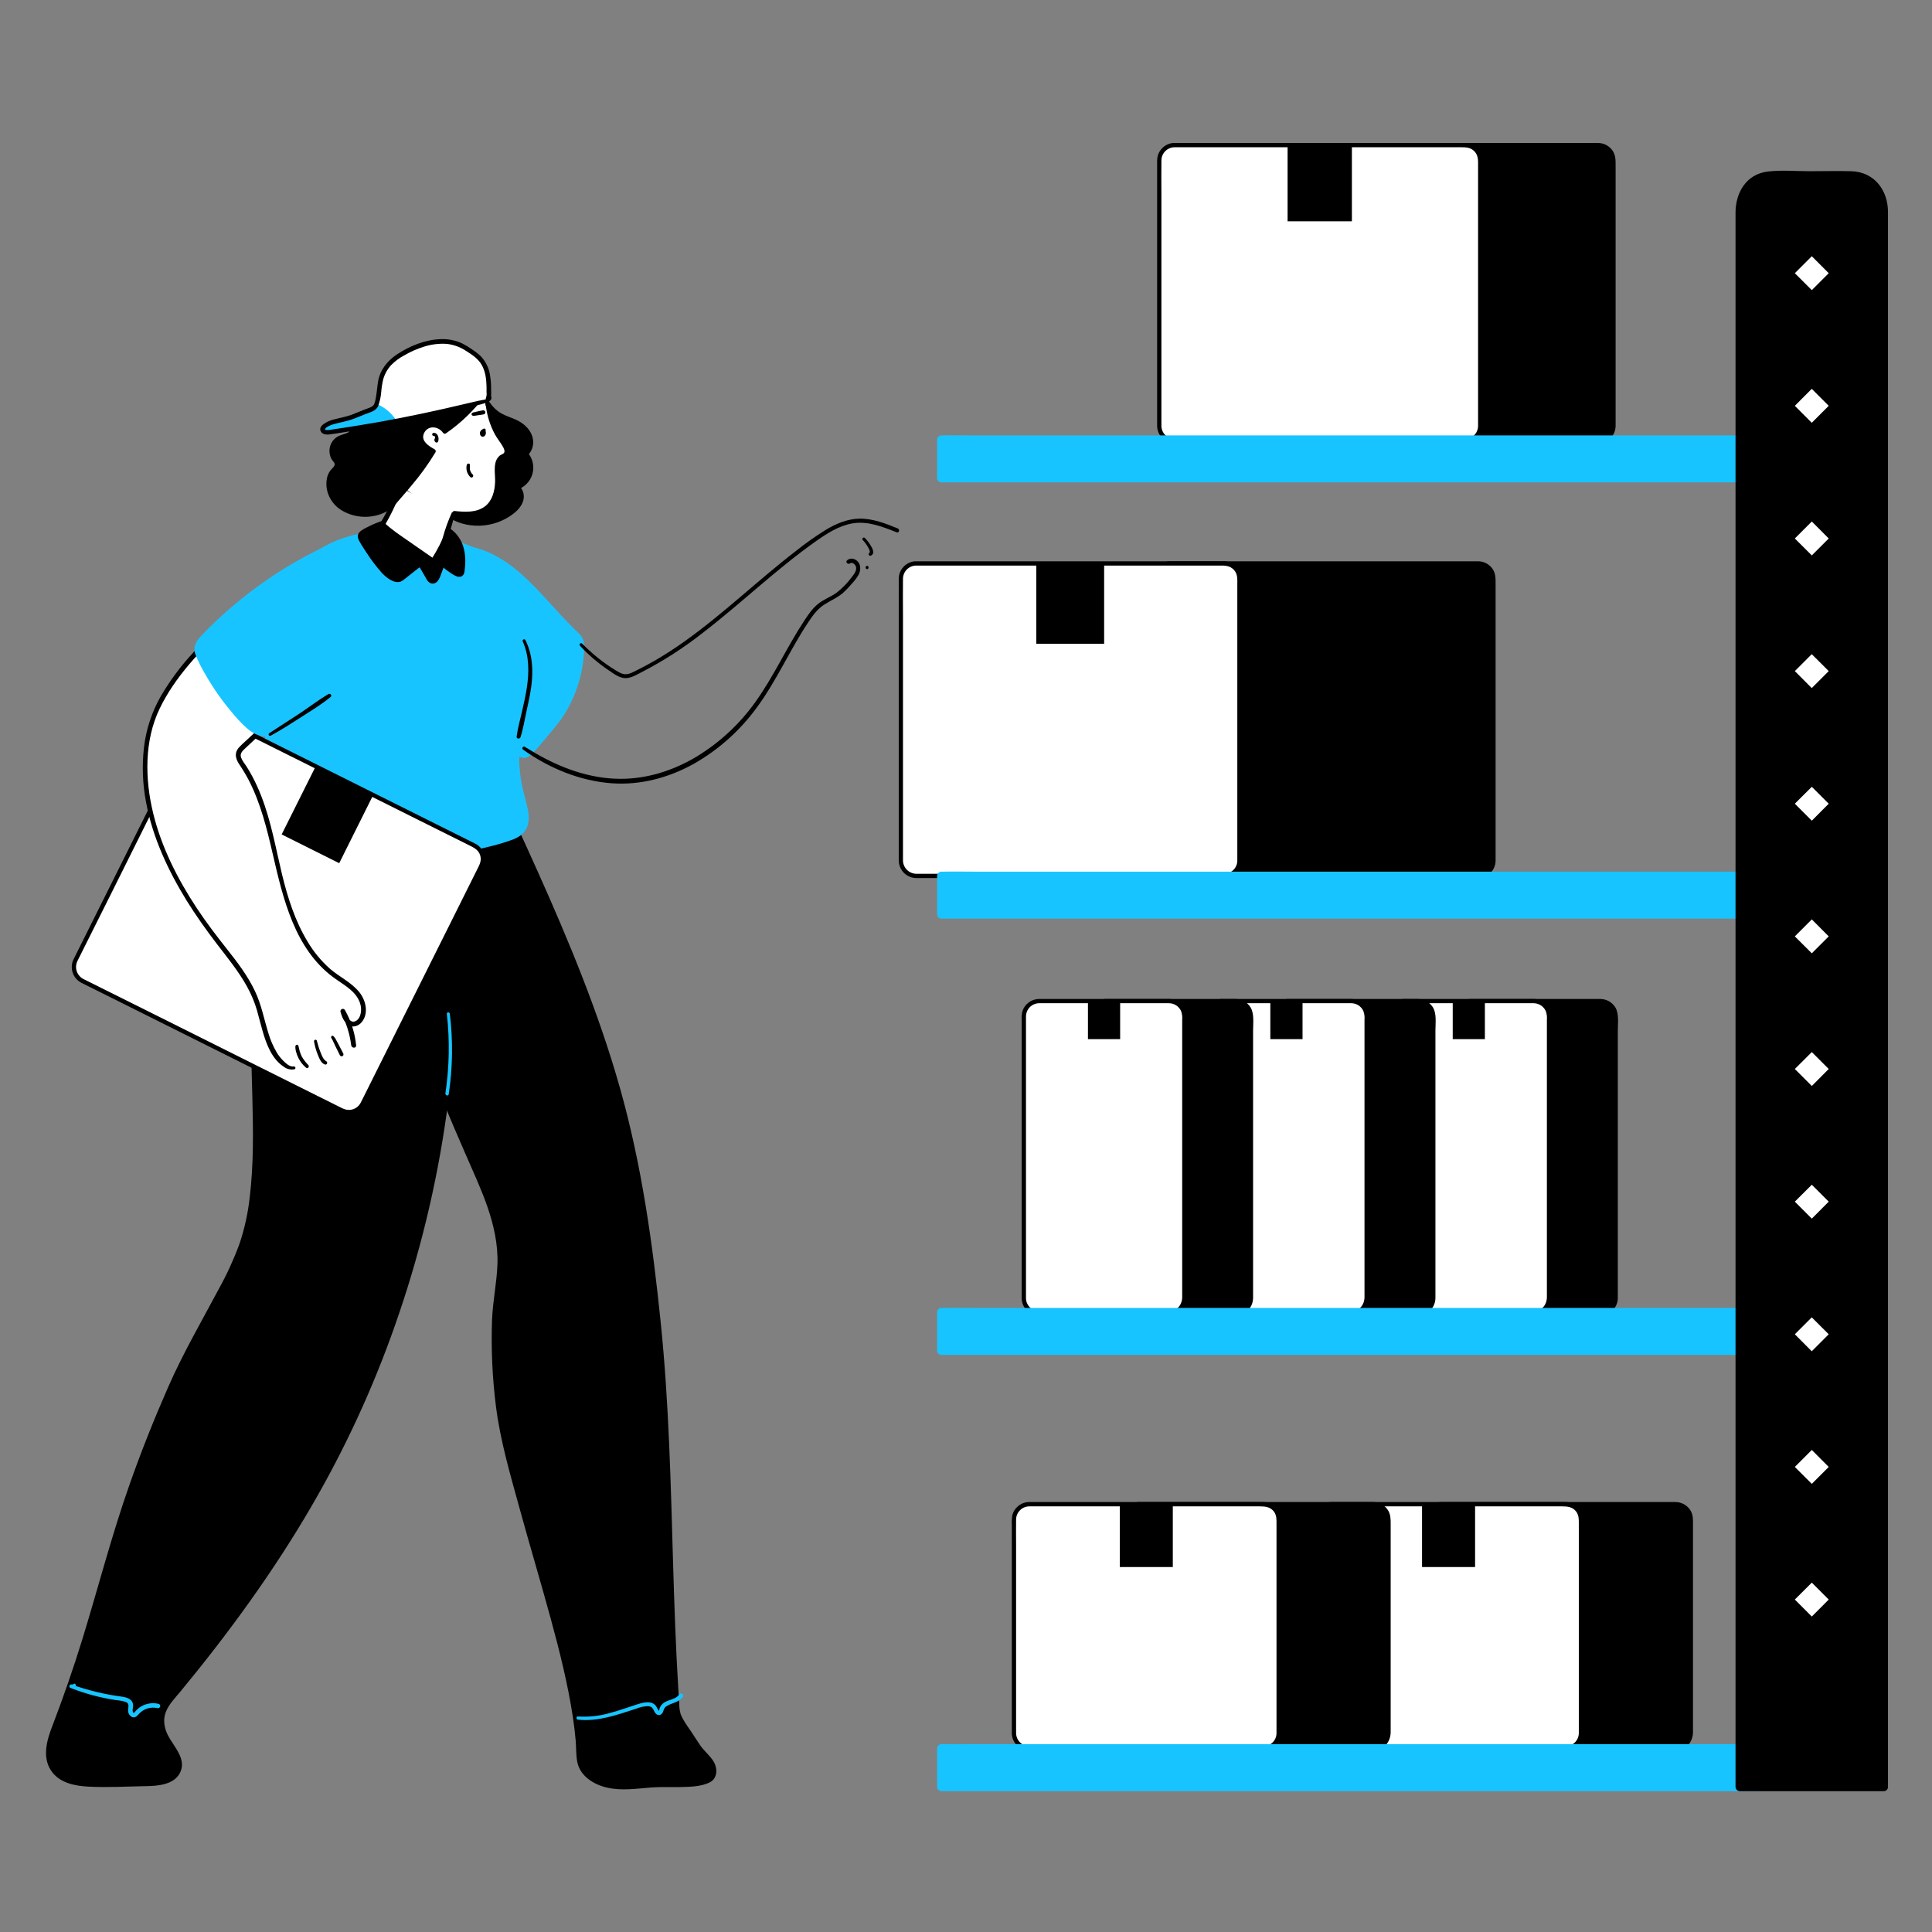 <svg width="42" height="42" viewBox="0 0 42 42" fill="none" xmlns="http://www.w3.org/2000/svg">
<rect x="0" y="0" width="42" height="42" fill="#808080" stroke="none"/>
<path d="M11.135 17.812C12.067 19.884 13.004 21.968 13.566 24.17C13.944 25.654 14.151 27.177 14.309 28.701C14.604 31.542 14.523 34.339 14.727 37.185C14.74 37.371 15.052 37.743 15.142 37.906C15.296 38.187 15.586 38.282 15.51 38.593C15.449 38.845 14.526 38.786 14.357 38.791C13.805 38.807 13.194 38.993 12.732 38.549C12.558 38.381 12.591 38.084 12.572 37.855C12.411 35.96 11.435 33.474 10.905 31.004C10.775 30.396 10.721 29.224 10.755 28.604C10.778 28.187 10.874 27.775 10.87 27.358C10.864 26.644 10.565 25.966 10.276 25.31C9.683 23.963 9.107 22.596 8.816 21.152C8.526 19.709 8.537 18.17 9.095 16.81" fill="black"/>
<path d="M11.101 17.833C11.768 19.359 12.456 20.878 12.995 22.455C13.544 24.06 13.888 25.71 14.104 27.39C14.325 29.105 14.43 30.826 14.485 32.553C14.512 33.41 14.532 34.267 14.564 35.125C14.58 35.559 14.6 35.993 14.623 36.427C14.635 36.644 14.649 36.862 14.665 37.079C14.669 37.202 14.702 37.323 14.762 37.43C14.831 37.553 14.915 37.666 14.994 37.782C15.061 37.878 15.116 37.983 15.19 38.075C15.274 38.181 15.4 38.273 15.451 38.401C15.493 38.505 15.477 38.611 15.374 38.659C15.18 38.75 14.928 38.743 14.718 38.743C14.508 38.743 14.306 38.74 14.099 38.758C13.775 38.786 13.432 38.837 13.118 38.729C12.957 38.674 12.768 38.566 12.694 38.406C12.625 38.256 12.637 38.078 12.629 37.917C12.592 37.25 12.437 36.583 12.277 35.937C11.89 34.374 11.376 32.846 11.019 31.275C10.876 30.645 10.82 30.012 10.803 29.369C10.791 29.072 10.795 28.776 10.817 28.48C10.851 28.073 10.939 27.67 10.92 27.259C10.883 26.459 10.512 25.723 10.198 25.002C9.867 24.243 9.547 23.478 9.287 22.692C8.778 21.161 8.495 19.512 8.82 17.913C8.894 17.541 9.002 17.176 9.143 16.823C9.168 16.764 9.071 16.739 9.047 16.797C8.439 18.294 8.476 19.956 8.837 21.509C9.029 22.334 9.31 23.134 9.625 23.918C9.778 24.299 9.939 24.677 10.104 25.052C10.272 25.441 10.454 25.826 10.594 26.228C10.733 26.629 10.829 27.052 10.814 27.482C10.8 27.885 10.713 28.28 10.697 28.686C10.674 29.315 10.702 29.945 10.781 30.57C10.875 31.322 11.095 32.063 11.295 32.791C11.513 33.586 11.75 34.374 11.967 35.169C12.163 35.885 12.345 36.608 12.456 37.342C12.48 37.508 12.501 37.674 12.515 37.84C12.528 37.993 12.52 38.149 12.549 38.302C12.61 38.61 12.904 38.793 13.192 38.86C13.51 38.935 13.839 38.883 14.158 38.858C14.366 38.842 14.573 38.853 14.781 38.849C14.989 38.844 15.225 38.843 15.416 38.754C15.607 38.666 15.607 38.434 15.5 38.273C15.421 38.154 15.306 38.063 15.225 37.947C15.152 37.842 15.086 37.731 15.012 37.624C14.939 37.518 14.848 37.395 14.798 37.266C14.776 37.191 14.765 37.114 14.766 37.036C14.758 36.919 14.751 36.803 14.744 36.687C14.691 35.805 14.66 34.923 14.634 34.044C14.582 32.276 14.544 30.506 14.363 28.746C14.188 27.031 13.948 25.316 13.478 23.654C13.019 22.03 12.371 20.465 11.681 18.927C11.511 18.548 11.339 18.17 11.164 17.793C11.143 17.746 11.075 17.787 11.095 17.835L11.101 17.833Z" fill="black"/>
<path d="M10.474 8.54C10.57 8.713 10.673 8.892 10.837 9.002C10.966 9.086 11.121 9.125 11.257 9.201C11.379 9.264 11.473 9.371 11.521 9.499C11.563 9.628 11.531 9.785 11.425 9.87C11.475 9.925 11.51 9.993 11.527 10.066C11.543 10.139 11.542 10.214 11.522 10.287C11.502 10.359 11.464 10.424 11.412 10.478C11.36 10.532 11.295 10.572 11.224 10.594C11.316 10.641 11.35 10.762 11.324 10.864C11.29 10.963 11.226 11.049 11.14 11.11C10.736 11.439 10.097 11.461 9.697 11.126C9.46 10.928 9.319 10.632 9.257 10.33C9.194 10.028 9.194 9.716 9.196 9.406" fill="black"/>
<path d="M10.447 8.556C10.51 8.7 10.597 8.831 10.704 8.946C10.817 9.06 10.959 9.117 11.103 9.18C11.239 9.24 11.371 9.318 11.443 9.453C11.478 9.514 11.491 9.584 11.48 9.653C11.47 9.722 11.435 9.785 11.384 9.831C11.373 9.842 11.368 9.856 11.368 9.871C11.368 9.886 11.373 9.9 11.384 9.91C11.425 9.96 11.454 10.019 11.468 10.082C11.482 10.145 11.48 10.21 11.462 10.273C11.445 10.335 11.412 10.392 11.367 10.438C11.323 10.485 11.267 10.52 11.206 10.54C11.195 10.544 11.185 10.55 11.178 10.559C11.171 10.568 11.166 10.578 11.165 10.589C11.163 10.601 11.165 10.612 11.17 10.623C11.175 10.633 11.182 10.642 11.192 10.648C11.3 10.709 11.282 10.851 11.222 10.941C11.152 11.035 11.062 11.112 10.957 11.165C10.759 11.274 10.534 11.323 10.309 11.306C10.083 11.29 9.869 11.198 9.702 11.046C9.514 10.873 9.399 10.638 9.334 10.394C9.25 10.073 9.253 9.735 9.25 9.406C9.249 9.391 9.243 9.378 9.232 9.368C9.221 9.358 9.207 9.353 9.192 9.353C9.178 9.353 9.164 9.358 9.153 9.368C9.142 9.378 9.135 9.391 9.134 9.406C9.121 10.007 9.134 10.714 9.622 11.149C10.013 11.498 10.627 11.513 11.062 11.236C11.188 11.157 11.314 11.052 11.367 10.909C11.416 10.778 11.377 10.613 11.249 10.541L11.235 10.648C11.316 10.624 11.39 10.579 11.449 10.518C11.509 10.458 11.552 10.383 11.575 10.301C11.597 10.219 11.599 10.133 11.58 10.05C11.56 9.968 11.52 9.891 11.463 9.828V9.907C11.517 9.858 11.556 9.795 11.576 9.725C11.596 9.655 11.597 9.581 11.578 9.511C11.541 9.361 11.424 9.24 11.294 9.164C11.139 9.075 10.955 9.043 10.813 8.93C10.671 8.818 10.594 8.667 10.501 8.523C10.497 8.515 10.49 8.51 10.482 8.508C10.474 8.506 10.465 8.507 10.458 8.511C10.451 8.516 10.445 8.523 10.443 8.531C10.441 8.539 10.442 8.547 10.447 8.555V8.556Z" fill="black"/>
<path d="M5.897 19.565C5.082 21.567 5.851 24.518 5.376 26.628C5.132 27.709 4.394 28.618 3.795 29.963C2.232 33.47 2.301 34.686 1.139 37.656C1.045 37.898 1.004 38.186 1.124 38.416C1.301 38.758 1.766 38.798 2.151 38.794L3.197 38.78C3.469 38.777 3.807 38.726 3.888 38.467C3.982 38.168 3.639 37.919 3.552 37.617C3.443 37.239 3.615 37.068 3.865 36.766C6.677 33.367 8.11 30.5 9.014 27.288C9.919 24.076 9.963 21.336 9.896 18" fill="black"/>
<path d="M5.866 19.556C5.604 20.198 5.509 20.893 5.474 21.581C5.435 22.337 5.467 23.097 5.486 23.854C5.504 24.581 5.516 25.312 5.428 26.035C5.39 26.378 5.315 26.716 5.205 27.043C5.084 27.372 4.938 27.692 4.769 27.998C4.387 28.716 3.98 29.414 3.653 30.16C3.347 30.857 3.065 31.564 2.813 32.282C2.423 33.39 2.132 34.524 1.788 35.643C1.593 36.274 1.377 36.898 1.14 37.516C1.014 37.838 0.902 38.23 1.14 38.532C1.323 38.767 1.644 38.826 1.927 38.84C2.342 38.862 2.763 38.836 3.179 38.829C3.431 38.825 3.785 38.798 3.914 38.538C4.063 38.239 3.777 37.971 3.651 37.725C3.571 37.57 3.539 37.382 3.605 37.217C3.67 37.051 3.802 36.917 3.914 36.783C4.97 35.504 5.951 34.159 6.784 32.723C7.506 31.48 8.109 30.172 8.585 28.817C9.113 27.319 9.491 25.772 9.71 24.199C9.934 22.573 9.981 20.93 9.969 19.29C9.966 18.859 9.96 18.428 9.951 17.998C9.951 17.984 9.946 17.971 9.936 17.961C9.926 17.951 9.913 17.945 9.899 17.945C9.885 17.945 9.871 17.951 9.862 17.961C9.852 17.971 9.846 17.984 9.846 17.998C9.878 19.645 9.888 21.297 9.748 22.941C9.609 24.567 9.302 26.175 8.831 27.738C8.433 29.074 7.913 30.37 7.28 31.611C6.568 32.997 5.713 34.306 4.771 35.546C4.5 35.903 4.222 36.255 3.936 36.602C3.748 36.831 3.472 37.079 3.47 37.4C3.474 37.555 3.519 37.706 3.602 37.838C3.686 37.977 3.801 38.109 3.844 38.267C3.951 38.671 3.431 38.724 3.159 38.729C2.75 38.735 2.335 38.761 1.927 38.739C1.604 38.721 1.222 38.634 1.126 38.277C1.026 37.905 1.252 37.513 1.378 37.173C1.493 36.865 1.602 36.554 1.704 36.24C2.059 35.162 2.334 34.061 2.683 32.981C3.148 31.536 3.716 30.109 4.452 28.781C4.786 28.179 5.148 27.578 5.351 26.915C5.548 26.269 5.586 25.578 5.591 24.906C5.605 23.442 5.407 21.95 5.67 20.496C5.725 20.18 5.812 19.871 5.929 19.572C5.944 19.533 5.882 19.517 5.866 19.555V19.556Z" fill="black"/>
<path d="M10.031 11.888C10.557 11.94 11.026 12.249 11.409 12.613C11.793 12.977 12.115 13.403 12.501 13.766C12.553 13.808 12.595 13.86 12.624 13.92C12.64 13.968 12.646 14.019 12.642 14.07C12.63 14.761 12.36 15.423 11.886 15.925C11.816 16 11.504 16.412 11.401 16.413C11.331 16.413 11.135 16.308 11.073 16.274C10.443 15.918 10.195 15.255 9.615 14.825" fill="#18C4FF"/>
<path d="M10.031 11.922C10.656 11.998 11.165 12.42 11.585 12.862C11.818 13.108 12.034 13.37 12.268 13.615C12.326 13.675 12.385 13.735 12.445 13.793C12.499 13.845 12.56 13.895 12.576 13.971C12.587 14.049 12.587 14.128 12.576 14.206C12.572 14.28 12.563 14.355 12.552 14.429C12.505 14.729 12.409 15.018 12.268 15.286C12.198 15.418 12.118 15.545 12.028 15.664C11.957 15.757 11.876 15.839 11.801 15.928C11.741 16 11.681 16.073 11.62 16.143C11.564 16.214 11.499 16.278 11.428 16.333C11.422 16.337 11.416 16.341 11.41 16.345L11.401 16.349C11.387 16.354 11.404 16.349 11.398 16.349L11.377 16.345C11.326 16.329 11.277 16.309 11.23 16.284C11.122 16.232 11.019 16.17 10.923 16.099C10.482 15.77 10.233 15.254 9.817 14.898C9.763 14.852 9.707 14.808 9.649 14.767C9.588 14.725 9.508 14.825 9.568 14.872C10.03 15.231 10.309 15.763 10.758 16.132C10.86 16.217 10.971 16.292 11.088 16.355C11.14 16.382 11.192 16.408 11.245 16.431C11.293 16.456 11.345 16.471 11.398 16.477C11.476 16.477 11.545 16.404 11.597 16.353C11.674 16.277 11.743 16.194 11.812 16.111C11.97 15.918 12.138 15.739 12.27 15.527C12.524 15.121 12.67 14.657 12.695 14.18C12.703 14.1 12.701 14.019 12.688 13.94C12.666 13.865 12.622 13.799 12.562 13.749C12.306 13.504 12.072 13.241 11.834 12.98C11.404 12.51 10.904 12.028 10.259 11.888C10.183 11.872 10.106 11.861 10.029 11.854C9.985 11.851 9.987 11.917 10.029 11.922H10.031Z" fill="#18C4FF"/>
<path d="M8.702 11.524C8.268 11.569 7.83 11.617 7.419 11.766C7.009 11.915 6.624 12.176 6.411 12.557C6.28 12.791 6.221 13.057 6.162 13.319C5.998 14.059 5.833 14.803 5.814 15.56C5.796 16.278 5.91 16.998 5.847 17.714C5.833 17.796 5.836 17.88 5.853 17.961C5.909 18.157 6.131 18.248 6.328 18.304C7.871 18.738 9.506 18.713 11.035 18.232C11.146 18.197 11.261 18.156 11.338 18.07C11.509 17.88 11.422 17.585 11.353 17.339C11.218 16.854 11.196 16.345 11.287 15.85C11.374 15.381 11.564 14.923 11.534 14.448C11.519 14.199 11.444 13.959 11.37 13.722L11.13 12.96C11.051 12.708 10.966 12.445 10.782 12.255C10.611 12.079 10.374 11.986 10.144 11.898L9.212 11.54C9.109 11.501 8.966 11.474 8.911 11.57" fill="#18C4FF"/>
<path d="M8.702 11.49C8.009 11.532 7.261 11.642 6.715 12.109C6.457 12.33 6.295 12.616 6.201 12.941C6.148 13.12 6.111 13.303 6.071 13.487C6.029 13.684 5.985 13.881 5.945 14.078C5.866 14.464 5.81 14.854 5.777 15.246C5.754 15.645 5.756 16.046 5.784 16.445C5.805 16.844 5.828 17.243 5.799 17.644C5.787 17.812 5.762 17.976 5.875 18.116C5.962 18.225 6.095 18.284 6.224 18.33C6.574 18.441 6.932 18.522 7.296 18.571C7.667 18.628 8.042 18.66 8.417 18.667C9.167 18.681 9.916 18.592 10.643 18.403C10.819 18.361 10.992 18.309 11.162 18.246C11.305 18.189 11.425 18.096 11.471 17.944C11.517 17.791 11.486 17.636 11.451 17.49C11.409 17.316 11.357 17.146 11.328 16.969C11.266 16.584 11.274 16.191 11.352 15.808C11.426 15.444 11.552 15.09 11.585 14.716C11.62 14.328 11.504 13.964 11.389 13.598L11.208 13.017C11.16 12.849 11.101 12.685 11.031 12.526C10.964 12.376 10.864 12.243 10.737 12.138C10.607 12.039 10.462 11.96 10.309 11.903C10.13 11.83 9.947 11.763 9.766 11.693C9.585 11.623 9.4 11.545 9.213 11.481C9.096 11.439 8.948 11.427 8.873 11.545C8.837 11.6 8.926 11.652 8.961 11.597C8.996 11.542 9.073 11.558 9.123 11.57C9.203 11.592 9.282 11.62 9.358 11.654L9.893 11.858C10.198 11.975 10.555 12.072 10.778 12.326C10.88 12.45 10.958 12.593 11.007 12.746C11.068 12.914 11.118 13.087 11.172 13.257C11.23 13.443 11.288 13.628 11.346 13.813C11.403 13.985 11.446 14.161 11.474 14.34C11.522 14.701 11.432 15.056 11.341 15.403C11.25 15.759 11.181 16.113 11.184 16.482C11.186 16.662 11.202 16.841 11.232 17.018C11.26 17.188 11.31 17.352 11.351 17.519C11.385 17.656 11.417 17.816 11.359 17.952C11.294 18.102 11.132 18.151 10.989 18.195C9.608 18.62 8.139 18.674 6.731 18.352C6.566 18.318 6.403 18.274 6.243 18.221C6.122 18.179 5.987 18.115 5.927 17.994C5.89 17.92 5.895 17.835 5.902 17.754C5.91 17.66 5.917 17.565 5.921 17.471C5.928 17.279 5.925 17.088 5.918 16.897C5.904 16.517 5.873 16.138 5.87 15.758C5.871 15.377 5.901 14.997 5.962 14.621C6.02 14.243 6.1 13.869 6.183 13.496C6.257 13.16 6.318 12.804 6.508 12.509C6.875 11.944 7.564 11.732 8.194 11.633C8.368 11.606 8.542 11.585 8.716 11.558C8.753 11.553 8.745 11.49 8.707 11.493L8.702 11.49Z" fill="#18C4FF"/>
<path d="M10.313 18.382L4.664 15.562C4.501 15.48 4.302 15.547 4.22 15.71L1.64 20.878C1.558 21.042 1.625 21.241 1.788 21.322L7.437 24.142C7.601 24.224 7.8 24.158 7.882 23.994L10.461 18.826C10.543 18.663 10.477 18.464 10.313 18.382Z" fill="white"/>
<path d="M7.46 24.102L6.904 23.825L5.568 23.158L3.948 22.348L2.541 21.646C2.303 21.527 2.065 21.41 1.827 21.29C1.79 21.273 1.757 21.249 1.73 21.219C1.703 21.19 1.682 21.154 1.669 21.116C1.656 21.078 1.651 21.038 1.654 20.997C1.658 20.957 1.669 20.918 1.688 20.882L1.817 20.624L2.415 19.429L3.213 17.827L3.927 16.402C4.037 16.18 4.144 15.956 4.258 15.736C4.292 15.668 4.351 15.616 4.422 15.591C4.494 15.566 4.572 15.57 4.641 15.602L4.683 15.622L4.974 15.768L6.164 16.362L7.757 17.157L9.267 17.911L10.194 18.373C10.301 18.427 10.407 18.474 10.442 18.605C10.474 18.724 10.414 18.819 10.364 18.919L9.865 19.92L9.086 21.48L8.324 23.006L7.873 23.909L7.844 23.966C7.811 24.035 7.752 24.087 7.681 24.112C7.609 24.137 7.531 24.133 7.462 24.101C7.408 24.076 7.361 24.156 7.415 24.182C7.504 24.226 7.608 24.233 7.703 24.203C7.798 24.172 7.877 24.105 7.923 24.016C7.931 24.001 7.939 23.986 7.946 23.97L8.106 23.65L8.749 22.362L9.566 20.728L10.248 19.357L10.445 18.961C10.5 18.852 10.557 18.751 10.537 18.621C10.528 18.561 10.503 18.503 10.467 18.454C10.43 18.405 10.383 18.365 10.327 18.338L10.257 18.303L9.912 18.131L8.637 17.494L7.005 16.679L5.531 15.943L4.725 15.54C4.704 15.53 4.683 15.519 4.663 15.511C4.575 15.474 4.476 15.472 4.387 15.505C4.297 15.537 4.223 15.602 4.179 15.687C4.148 15.745 4.12 15.804 4.091 15.863L3.536 16.974L2.735 18.579L1.99 20.071C1.864 20.327 1.733 20.582 1.607 20.839C1.582 20.884 1.567 20.934 1.562 20.985C1.557 21.037 1.563 21.089 1.578 21.138C1.593 21.187 1.619 21.233 1.652 21.272C1.685 21.311 1.726 21.343 1.772 21.367L1.988 21.474L3.1 22.029L4.692 22.824L6.252 23.604L7.27 24.112L7.413 24.184C7.466 24.21 7.514 24.129 7.46 24.102Z" fill="black"/>
<path d="M6.123 18.14L6.863 16.659L8.113 17.283L7.374 18.765L6.123 18.14Z" fill="black"/>
<path d="M34.744 3.155H28.431C28.248 3.155 28.099 3.303 28.099 3.486V9.262C28.099 9.445 28.248 9.593 28.431 9.593H34.744C34.927 9.593 35.076 9.445 35.076 9.262V3.486C35.076 3.303 34.927 3.155 34.744 3.155Z" fill="black"/>
<path d="M34.744 9.547H29.246C28.98 9.547 28.715 9.547 28.448 9.547C28.408 9.548 28.368 9.541 28.33 9.526C28.293 9.511 28.259 9.488 28.23 9.46C28.202 9.431 28.18 9.397 28.165 9.359C28.151 9.321 28.144 9.281 28.145 9.241V4.233C28.145 3.985 28.142 3.737 28.145 3.489C28.146 3.413 28.176 3.341 28.229 3.287C28.282 3.233 28.355 3.202 28.431 3.201H34.636C34.756 3.201 34.871 3.197 34.959 3.3C35.04 3.392 35.029 3.505 35.029 3.617V9.193V9.258C35.029 9.334 34.999 9.407 34.946 9.461C34.892 9.515 34.82 9.546 34.744 9.547C34.732 9.547 34.72 9.551 34.711 9.56C34.702 9.569 34.697 9.581 34.697 9.593C34.697 9.605 34.702 9.617 34.711 9.626C34.72 9.635 34.732 9.64 34.744 9.64C34.844 9.638 34.939 9.598 35.01 9.527C35.08 9.457 35.12 9.362 35.122 9.262V3.612C35.122 3.49 35.127 3.373 35.05 3.266C35.014 3.217 34.967 3.177 34.912 3.149C34.858 3.122 34.797 3.108 34.736 3.108H28.473C28.449 3.108 28.425 3.108 28.401 3.108C28.306 3.116 28.218 3.16 28.154 3.23C28.09 3.3 28.053 3.391 28.053 3.486V3.682V8.386V9.245C28.051 9.296 28.061 9.348 28.079 9.396C28.098 9.444 28.127 9.487 28.163 9.524C28.199 9.561 28.242 9.59 28.289 9.61C28.337 9.63 28.388 9.64 28.439 9.64H28.68H34.744C34.756 9.64 34.768 9.635 34.777 9.626C34.786 9.617 34.791 9.605 34.791 9.593C34.791 9.581 34.786 9.569 34.777 9.56C34.768 9.551 34.756 9.547 34.744 9.547Z" fill="black"/>
<path d="M29.919 3.155H31.317V4.811H29.919V3.155Z" fill="black"/>
<path d="M31.847 3.155H25.534C25.351 3.155 25.202 3.303 25.202 3.486V9.262C25.202 9.445 25.351 9.593 25.534 9.593H31.847C32.03 9.593 32.178 9.445 32.178 9.262V3.486C32.178 3.303 32.03 3.155 31.847 3.155Z" fill="white"/>
<path d="M31.847 9.547H26.349C26.083 9.547 25.817 9.547 25.551 9.547C25.51 9.548 25.47 9.541 25.433 9.526C25.395 9.511 25.361 9.488 25.333 9.46C25.304 9.431 25.282 9.397 25.267 9.359C25.253 9.321 25.246 9.281 25.248 9.241C25.248 9.145 25.248 9.048 25.248 8.952V4.233C25.248 3.985 25.244 3.737 25.248 3.489C25.248 3.413 25.278 3.341 25.331 3.287C25.384 3.233 25.457 3.202 25.533 3.201H31.738C31.858 3.201 31.973 3.197 32.062 3.3C32.142 3.392 32.132 3.505 32.132 3.617V9.193V9.258C32.132 9.334 32.102 9.407 32.048 9.461C31.995 9.515 31.923 9.546 31.847 9.547C31.834 9.547 31.823 9.551 31.814 9.56C31.805 9.569 31.8 9.581 31.8 9.593C31.8 9.605 31.805 9.617 31.814 9.626C31.823 9.635 31.834 9.64 31.847 9.64C31.947 9.638 32.042 9.598 32.113 9.527C32.183 9.457 32.223 9.362 32.225 9.262C32.225 9.245 32.225 9.227 32.225 9.21V3.612C32.225 3.49 32.23 3.373 32.153 3.266C32.117 3.217 32.07 3.177 32.015 3.149C31.961 3.122 31.9 3.108 31.839 3.108H25.575C25.552 3.108 25.527 3.108 25.504 3.108C25.409 3.116 25.321 3.16 25.257 3.23C25.192 3.299 25.156 3.391 25.155 3.486V3.682V8.386V9.245C25.154 9.296 25.163 9.348 25.182 9.396C25.201 9.444 25.229 9.487 25.265 9.524C25.301 9.561 25.345 9.59 25.392 9.61C25.44 9.63 25.491 9.64 25.542 9.64H25.783H31.847C31.859 9.64 31.871 9.635 31.88 9.626C31.889 9.617 31.893 9.605 31.893 9.593C31.893 9.581 31.889 9.569 31.88 9.56C31.871 9.551 31.859 9.547 31.847 9.547Z" fill="black"/>
<path d="M27.991 3.155H29.389V4.811H27.991V3.155Z" fill="black"/>
<path d="M36.427 32.7H31.335C31.152 32.7 31.004 32.848 31.004 33.031V37.679C31.004 37.862 31.152 38.011 31.335 38.011H36.427C36.61 38.011 36.758 37.862 36.758 37.679V33.031C36.758 32.848 36.61 32.7 36.427 32.7Z" fill="black"/>
<path d="M36.426 37.964H31.965C31.758 37.964 31.551 37.964 31.344 37.964C31.305 37.964 31.266 37.957 31.23 37.942C31.194 37.927 31.161 37.904 31.133 37.876C31.106 37.848 31.084 37.815 31.07 37.779C31.056 37.742 31.049 37.703 31.05 37.664V33.6C31.05 33.411 31.047 33.222 31.05 33.032C31.051 32.957 31.081 32.885 31.135 32.832C31.188 32.778 31.26 32.748 31.335 32.747H36.351C36.467 32.747 36.578 32.758 36.655 32.862C36.717 32.946 36.711 33.038 36.711 33.134V37.678C36.71 37.754 36.68 37.826 36.627 37.879C36.574 37.932 36.502 37.963 36.426 37.964C36.414 37.964 36.402 37.969 36.394 37.977C36.385 37.986 36.38 37.998 36.38 38.01C36.38 38.023 36.385 38.035 36.394 38.043C36.402 38.052 36.414 38.057 36.426 38.057C36.653 38.052 36.804 37.87 36.804 37.652V33.13C36.804 33.026 36.807 32.926 36.748 32.833C36.714 32.778 36.666 32.733 36.609 32.701C36.553 32.67 36.489 32.653 36.424 32.653H31.369C31.353 32.653 31.337 32.653 31.32 32.653C31.236 32.657 31.156 32.688 31.091 32.743C31.027 32.797 30.983 32.871 30.965 32.953C30.956 33.023 30.953 33.093 30.957 33.163V36.966V37.668C30.956 37.718 30.965 37.769 30.984 37.816C31.003 37.863 31.031 37.906 31.066 37.942C31.101 37.978 31.143 38.007 31.19 38.027C31.237 38.047 31.287 38.058 31.337 38.058H31.51H36.426C36.439 38.058 36.451 38.053 36.46 38.044C36.469 38.035 36.474 38.023 36.474 38.011C36.474 37.998 36.469 37.986 36.46 37.978C36.451 37.969 36.439 37.964 36.426 37.964Z" fill="black"/>
<path d="M32.505 32.7H33.658V34.066H32.505V32.7Z" fill="black"/>
<path d="M34.037 32.7H28.945C28.762 32.7 28.614 32.848 28.614 33.031V37.679C28.614 37.862 28.762 38.011 28.945 38.011H34.037C34.22 38.011 34.368 37.862 34.368 37.679V33.031C34.368 32.848 34.22 32.7 34.037 32.7Z" fill="white"/>
<path d="M34.037 37.964H29.575C29.368 37.964 29.161 37.964 28.954 37.964C28.915 37.964 28.876 37.957 28.84 37.942C28.804 37.927 28.771 37.904 28.743 37.876C28.716 37.848 28.694 37.815 28.68 37.779C28.666 37.742 28.659 37.703 28.66 37.664V33.6C28.66 33.411 28.657 33.222 28.66 33.032C28.661 32.957 28.692 32.885 28.745 32.832C28.798 32.778 28.87 32.748 28.945 32.747H33.961C34.077 32.747 34.188 32.758 34.266 32.862C34.327 32.946 34.322 33.038 34.322 33.134V37.678C34.321 37.754 34.29 37.826 34.237 37.879C34.184 37.932 34.112 37.963 34.037 37.964C34.024 37.964 34.013 37.969 34.004 37.977C33.995 37.986 33.99 37.998 33.99 38.01C33.99 38.023 33.995 38.035 34.004 38.043C34.013 38.052 34.024 38.057 34.037 38.057C34.263 38.052 34.415 37.87 34.415 37.652V33.13C34.415 33.026 34.417 32.926 34.358 32.833C34.324 32.778 34.276 32.733 34.219 32.701C34.163 32.67 34.099 32.653 34.035 32.653H28.98C28.963 32.653 28.947 32.653 28.931 32.653C28.847 32.657 28.766 32.688 28.702 32.743C28.638 32.797 28.594 32.871 28.576 32.953C28.566 33.023 28.563 33.093 28.567 33.163V36.966V37.668C28.567 37.718 28.576 37.769 28.595 37.816C28.613 37.863 28.641 37.906 28.677 37.942C28.712 37.978 28.754 38.007 28.801 38.027C28.847 38.047 28.897 38.058 28.948 38.058H29.121H34.037C34.049 38.058 34.061 38.053 34.07 38.044C34.079 38.035 34.084 38.023 34.084 38.011C34.084 37.998 34.079 37.986 34.07 37.978C34.061 37.969 34.049 37.964 34.037 37.964Z" fill="black"/>
<path d="M30.914 32.7H32.067V34.066H30.914V32.7Z" fill="black"/>
<path d="M29.855 32.7H24.764C24.581 32.7 24.432 32.848 24.432 33.031V37.679C24.432 37.862 24.581 38.011 24.764 38.011H29.855C30.038 38.011 30.186 37.862 30.186 37.679V33.031C30.186 32.848 30.038 32.7 29.855 32.7Z" fill="black"/>
<path d="M29.855 37.964H25.394C25.187 37.964 24.98 37.964 24.773 37.964C24.734 37.964 24.695 37.957 24.659 37.942C24.622 37.927 24.59 37.904 24.562 37.876C24.535 37.848 24.513 37.815 24.499 37.779C24.485 37.742 24.478 37.703 24.479 37.664C24.479 37.586 24.479 37.508 24.479 37.431V33.6C24.479 33.411 24.476 33.222 24.479 33.032C24.48 32.957 24.51 32.885 24.563 32.832C24.616 32.779 24.689 32.748 24.764 32.747H29.778C29.894 32.747 30.006 32.758 30.083 32.862C30.144 32.946 30.139 33.038 30.139 33.134V37.678C30.138 37.754 30.108 37.826 30.054 37.879C30.001 37.932 29.929 37.963 29.854 37.964C29.841 37.964 29.829 37.969 29.821 37.977C29.812 37.986 29.807 37.998 29.807 38.01C29.807 38.023 29.812 38.035 29.821 38.043C29.829 38.052 29.841 38.057 29.854 38.057C30.081 38.052 30.232 37.87 30.232 37.652V33.13C30.232 33.026 30.232 32.926 30.175 32.833C30.141 32.778 30.093 32.733 30.037 32.701C29.98 32.67 29.916 32.653 29.852 32.653H24.798C24.782 32.653 24.765 32.653 24.749 32.653C24.665 32.657 24.585 32.688 24.52 32.743C24.456 32.797 24.412 32.871 24.394 32.953C24.384 33.023 24.381 33.093 24.386 33.163V36.966V37.668C24.385 37.718 24.394 37.769 24.413 37.816C24.432 37.863 24.459 37.906 24.495 37.942C24.53 37.978 24.572 38.007 24.619 38.027C24.666 38.047 24.716 38.058 24.766 38.058H24.939H29.855C29.867 38.058 29.88 38.053 29.888 38.044C29.897 38.035 29.902 38.023 29.902 38.011C29.902 37.998 29.897 37.986 29.888 37.978C29.88 37.969 29.867 37.964 29.855 37.964Z" fill="black"/>
<path d="M25.933 32.7H27.087V34.066H25.933V32.7Z" fill="black"/>
<path d="M27.465 32.7H22.374C22.191 32.7 22.043 32.848 22.043 33.031V37.679C22.043 37.862 22.191 38.011 22.374 38.011H27.465C27.648 38.011 27.797 37.862 27.797 37.679V33.031C27.797 32.848 27.648 32.7 27.465 32.7Z" fill="white"/>
<path d="M27.466 37.964H23.004C22.797 37.964 22.59 37.964 22.383 37.964C22.344 37.964 22.305 37.957 22.269 37.942C22.233 37.927 22.2 37.904 22.172 37.876C22.145 37.848 22.123 37.815 22.109 37.779C22.095 37.742 22.088 37.703 22.089 37.664V33.6C22.089 33.411 22.086 33.222 22.089 33.032C22.09 32.957 22.12 32.885 22.174 32.832C22.227 32.778 22.299 32.748 22.374 32.747H27.39C27.506 32.747 27.617 32.758 27.695 32.862C27.756 32.946 27.75 33.038 27.75 33.134V37.678C27.75 37.754 27.719 37.826 27.666 37.879C27.613 37.932 27.541 37.963 27.466 37.964C27.453 37.964 27.441 37.969 27.433 37.977C27.424 37.986 27.419 37.998 27.419 38.01C27.419 38.023 27.424 38.035 27.433 38.043C27.441 38.052 27.453 38.057 27.466 38.057C27.692 38.052 27.844 37.87 27.844 37.652V33.13C27.844 33.026 27.844 32.926 27.787 32.833C27.753 32.778 27.705 32.733 27.648 32.701C27.592 32.67 27.528 32.653 27.463 32.653H22.408C22.392 32.653 22.376 32.653 22.359 32.653C22.275 32.657 22.195 32.688 22.131 32.743C22.066 32.797 22.022 32.871 22.004 32.953C21.995 33.023 21.992 33.093 21.996 33.163V36.966V37.668C21.995 37.718 22.004 37.769 22.023 37.816C22.042 37.863 22.07 37.906 22.105 37.942C22.14 37.978 22.183 38.007 22.229 38.027C22.276 38.047 22.326 38.058 22.376 38.058H22.549H27.466C27.478 38.058 27.49 38.053 27.499 38.044C27.508 38.035 27.513 38.023 27.513 38.011C27.513 37.998 27.508 37.986 27.499 37.978C27.49 37.969 27.478 37.964 27.466 37.964Z" fill="black"/>
<path d="M24.343 32.7H25.496V34.066H24.343V32.7Z" fill="black"/>
<path d="M34.792 21.763H31.967C31.784 21.763 31.635 21.911 31.635 22.094V28.221C31.635 28.404 31.784 28.553 31.967 28.553H34.792C34.975 28.553 35.123 28.404 35.123 28.221V22.094C35.123 21.911 34.975 21.763 34.792 21.763Z" fill="black"/>
<path d="M34.792 28.506H32.768C32.503 28.506 32.238 28.51 31.973 28.506C31.934 28.506 31.895 28.499 31.86 28.484C31.824 28.469 31.791 28.447 31.764 28.419C31.737 28.391 31.716 28.358 31.702 28.322C31.688 28.286 31.681 28.247 31.682 28.208C31.682 28.154 31.682 28.099 31.682 28.045V22.467C31.682 22.341 31.68 22.218 31.682 22.095C31.683 22.019 31.713 21.947 31.766 21.894C31.819 21.841 31.891 21.81 31.967 21.809H34.787C34.843 21.809 34.898 21.825 34.945 21.855C34.992 21.886 35.029 21.929 35.053 21.98C35.074 22.041 35.082 22.106 35.077 22.17V28.197C35.077 28.365 34.966 28.503 34.792 28.506C34.78 28.507 34.769 28.513 34.761 28.521C34.754 28.53 34.749 28.541 34.749 28.553C34.749 28.565 34.754 28.576 34.761 28.585C34.769 28.593 34.78 28.599 34.792 28.6C34.894 28.598 34.991 28.556 35.062 28.482C35.133 28.409 35.172 28.31 35.17 28.208C35.17 28.152 35.17 28.095 35.17 28.04V22.4C35.17 22.244 35.2 22.034 35.114 21.896C35.079 21.842 35.032 21.797 34.975 21.765C34.919 21.734 34.855 21.718 34.791 21.717H32.019C31.997 21.717 31.977 21.717 31.953 21.717C31.877 21.721 31.803 21.747 31.741 21.794C31.68 21.84 31.634 21.903 31.609 21.976C31.592 22.04 31.586 22.106 31.59 22.172V27.738V28.214C31.59 28.316 31.629 28.413 31.7 28.485C31.771 28.557 31.867 28.599 31.968 28.6H32.21H34.792C34.804 28.599 34.814 28.593 34.822 28.585C34.83 28.576 34.834 28.565 34.834 28.553C34.834 28.541 34.83 28.53 34.822 28.521C34.814 28.513 34.804 28.507 34.792 28.506Z" fill="black"/>
<path d="M32.545 21.763H33.244V22.59H32.545V21.763Z" fill="black"/>
<path d="M33.343 21.763H30.518C30.335 21.763 30.187 21.911 30.187 22.094V28.221C30.187 28.404 30.335 28.553 30.518 28.553H33.343C33.526 28.553 33.675 28.404 33.675 28.221V22.094C33.675 21.911 33.526 21.763 33.343 21.763Z" fill="white"/>
<path d="M33.343 28.506H31.32C31.055 28.506 30.789 28.51 30.524 28.506C30.485 28.506 30.447 28.499 30.411 28.484C30.375 28.469 30.343 28.447 30.316 28.419C30.289 28.391 30.267 28.358 30.253 28.322C30.239 28.286 30.232 28.247 30.233 28.208C30.233 28.154 30.233 28.099 30.233 28.045V22.467C30.233 22.341 30.231 22.218 30.233 22.095C30.234 22.019 30.265 21.947 30.318 21.894C30.371 21.841 30.443 21.81 30.518 21.809H33.338C33.394 21.809 33.449 21.825 33.496 21.855C33.543 21.885 33.581 21.929 33.604 21.98C33.626 22.041 33.634 22.106 33.628 22.17V28.197C33.628 28.365 33.517 28.503 33.343 28.506C33.332 28.507 33.321 28.513 33.313 28.521C33.305 28.53 33.301 28.541 33.301 28.553C33.301 28.565 33.305 28.576 33.313 28.585C33.321 28.593 33.332 28.599 33.343 28.6C33.446 28.598 33.543 28.556 33.614 28.482C33.684 28.409 33.723 28.31 33.721 28.208C33.721 28.152 33.721 28.095 33.721 28.04V22.4C33.721 22.244 33.751 22.034 33.665 21.896C33.631 21.842 33.583 21.797 33.527 21.765C33.47 21.734 33.407 21.718 33.342 21.717H30.57C30.548 21.717 30.528 21.717 30.505 21.717C30.428 21.721 30.354 21.747 30.293 21.794C30.232 21.84 30.185 21.903 30.161 21.976C30.144 22.04 30.137 22.106 30.142 22.172V27.738V28.214C30.141 28.316 30.181 28.413 30.252 28.485C30.322 28.557 30.419 28.599 30.52 28.6H30.761H33.343C33.355 28.599 33.366 28.593 33.374 28.585C33.382 28.576 33.386 28.565 33.386 28.553C33.386 28.541 33.382 28.53 33.374 28.521C33.366 28.513 33.355 28.507 33.343 28.506Z" fill="black"/>
<path d="M31.581 21.763H32.28V22.59H31.581V21.763Z" fill="black"/>
<path d="M30.827 21.763H28.002C27.819 21.763 27.67 21.911 27.67 22.094V28.221C27.67 28.404 27.819 28.553 28.002 28.553H30.827C31.01 28.553 31.159 28.404 31.159 28.221V22.094C31.159 21.911 31.01 21.763 30.827 21.763Z" fill="black"/>
<path d="M30.828 28.506H28.803C28.538 28.506 28.273 28.51 28.008 28.506C27.969 28.506 27.931 28.499 27.895 28.484C27.859 28.469 27.826 28.447 27.799 28.419C27.772 28.391 27.751 28.358 27.737 28.322C27.723 28.286 27.716 28.247 27.717 28.208V22.467C27.717 22.341 27.717 22.218 27.717 22.095C27.718 22.019 27.748 21.948 27.801 21.894C27.855 21.841 27.927 21.811 28.002 21.809H30.822C30.878 21.809 30.933 21.825 30.98 21.855C31.027 21.886 31.065 21.929 31.088 21.98C31.109 22.041 31.118 22.106 31.112 22.17V28.197C31.112 28.365 31.001 28.503 30.827 28.506C30.815 28.507 30.805 28.513 30.797 28.521C30.789 28.53 30.785 28.541 30.785 28.553C30.785 28.565 30.789 28.576 30.797 28.585C30.805 28.593 30.815 28.599 30.827 28.6C30.878 28.599 30.927 28.588 30.974 28.568C31.02 28.548 31.062 28.519 31.097 28.482C31.132 28.446 31.16 28.403 31.178 28.356C31.197 28.309 31.206 28.259 31.205 28.208C31.205 28.152 31.205 28.095 31.205 28.04V22.4C31.205 22.244 31.235 22.034 31.149 21.896C31.114 21.842 31.067 21.797 31.01 21.765C30.954 21.734 30.89 21.718 30.826 21.717H28.054C28.032 21.717 28.012 21.717 27.989 21.717C27.912 21.721 27.838 21.747 27.777 21.794C27.715 21.84 27.669 21.903 27.644 21.976C27.627 22.04 27.621 22.106 27.625 22.172V27.738V28.214C27.625 28.316 27.665 28.413 27.735 28.485C27.806 28.557 27.902 28.598 28.003 28.6H28.245H30.828C30.84 28.599 30.85 28.593 30.858 28.585C30.866 28.576 30.87 28.565 30.87 28.553C30.87 28.541 30.866 28.53 30.858 28.521C30.85 28.513 30.84 28.507 30.828 28.506Z" fill="black"/>
<path d="M28.58 21.763H29.279V22.59H28.58V21.763Z" fill="black"/>
<path d="M29.379 21.763H26.553C26.37 21.763 26.222 21.911 26.222 22.094V28.221C26.222 28.404 26.37 28.553 26.553 28.553H29.379C29.562 28.553 29.71 28.404 29.71 28.221V22.094C29.71 21.911 29.562 21.763 29.379 21.763Z" fill="white"/>
<path d="M29.379 28.506H27.355C27.09 28.506 26.825 28.51 26.559 28.506C26.521 28.506 26.482 28.499 26.446 28.484C26.41 28.469 26.378 28.447 26.351 28.419C26.324 28.391 26.302 28.358 26.288 28.322C26.274 28.286 26.267 28.247 26.268 28.208C26.268 28.154 26.268 28.099 26.268 28.045V22.467C26.268 22.341 26.266 22.218 26.268 22.095C26.269 22.019 26.3 21.947 26.353 21.894C26.406 21.841 26.478 21.81 26.553 21.809H29.373C29.43 21.809 29.484 21.825 29.532 21.855C29.579 21.886 29.616 21.929 29.639 21.98C29.661 22.041 29.669 22.106 29.663 22.17V28.197C29.663 28.365 29.552 28.503 29.379 28.506C29.367 28.507 29.356 28.513 29.348 28.521C29.34 28.53 29.336 28.541 29.336 28.553C29.336 28.565 29.34 28.576 29.348 28.585C29.356 28.593 29.367 28.599 29.379 28.6C29.481 28.598 29.578 28.556 29.649 28.482C29.72 28.409 29.758 28.31 29.757 28.208C29.757 28.152 29.757 28.095 29.757 28.04V22.4C29.757 22.244 29.786 22.034 29.7 21.896C29.666 21.842 29.618 21.797 29.562 21.765C29.505 21.734 29.442 21.718 29.377 21.717H26.605C26.584 21.717 26.563 21.717 26.54 21.717C26.463 21.721 26.39 21.747 26.328 21.794C26.267 21.84 26.221 21.903 26.196 21.976C26.179 22.04 26.172 22.106 26.177 22.172V27.738V28.214C26.177 28.316 26.216 28.413 26.287 28.485C26.357 28.557 26.454 28.599 26.555 28.6H26.797H29.379C29.39 28.599 29.401 28.593 29.409 28.585C29.417 28.576 29.421 28.565 29.421 28.553C29.421 28.541 29.417 28.53 29.409 28.521C29.401 28.513 29.39 28.507 29.379 28.506Z" fill="black"/>
<path d="M27.616 21.763H28.316V22.59H27.616V21.763Z" fill="black"/>
<path d="M26.862 21.763H24.037C23.854 21.763 23.706 21.911 23.706 22.094V28.221C23.706 28.404 23.854 28.553 24.037 28.553H26.862C27.045 28.553 27.194 28.404 27.194 28.221V22.094C27.194 21.911 27.045 21.763 26.862 21.763Z" fill="black"/>
<path d="M26.863 28.506H24.839C24.574 28.506 24.308 28.51 24.043 28.506C24.005 28.506 23.966 28.499 23.93 28.484C23.894 28.469 23.862 28.447 23.835 28.419C23.808 28.391 23.786 28.358 23.772 28.322C23.758 28.286 23.751 28.247 23.752 28.208V22.467C23.752 22.341 23.752 22.218 23.752 22.095C23.753 22.019 23.784 21.948 23.837 21.894C23.89 21.841 23.962 21.811 24.037 21.809H26.857C26.913 21.809 26.968 21.825 27.015 21.855C27.063 21.885 27.1 21.929 27.123 21.98C27.145 22.041 27.153 22.106 27.147 22.17V28.197C27.147 28.365 27.037 28.503 26.863 28.506C26.851 28.507 26.84 28.513 26.832 28.521C26.824 28.53 26.82 28.541 26.82 28.553C26.82 28.565 26.824 28.576 26.832 28.585C26.84 28.593 26.851 28.599 26.863 28.6C26.913 28.599 26.963 28.588 27.009 28.568C27.056 28.548 27.098 28.519 27.133 28.482C27.168 28.446 27.195 28.403 27.214 28.356C27.232 28.309 27.241 28.259 27.241 28.208C27.241 28.152 27.241 28.095 27.241 28.04V22.4C27.241 22.244 27.27 22.034 27.184 21.896C27.15 21.842 27.102 21.797 27.046 21.765C26.989 21.734 26.926 21.718 26.861 21.717H24.089C24.068 21.717 24.047 21.717 24.024 21.717C23.947 21.721 23.873 21.747 23.812 21.794C23.751 21.84 23.704 21.903 23.68 21.976C23.663 22.04 23.656 22.106 23.661 22.172V27.738V28.214C23.66 28.316 23.7 28.413 23.771 28.485C23.843 28.558 23.939 28.599 24.041 28.6H24.282H26.864C26.876 28.599 26.887 28.593 26.894 28.584C26.902 28.576 26.906 28.564 26.906 28.552C26.906 28.541 26.901 28.529 26.893 28.521C26.885 28.512 26.874 28.507 26.863 28.506Z" fill="black"/>
<path d="M24.616 21.763H25.315V22.59H24.616V21.763Z" fill="black"/>
<path d="M25.414 21.763H22.588C22.405 21.763 22.257 21.911 22.257 22.094V28.221C22.257 28.404 22.405 28.553 22.588 28.553H25.414C25.597 28.553 25.745 28.404 25.745 28.221V22.094C25.745 21.911 25.597 21.763 25.414 21.763Z" fill="white"/>
<path d="M25.414 28.506H23.39C23.125 28.506 22.86 28.51 22.595 28.506C22.556 28.506 22.517 28.499 22.482 28.484C22.446 28.469 22.413 28.447 22.386 28.419C22.359 28.391 22.338 28.358 22.323 28.322C22.309 28.286 22.303 28.247 22.304 28.208V22.467C22.304 22.341 22.304 22.218 22.304 22.095C22.305 22.019 22.335 21.948 22.388 21.894C22.441 21.841 22.513 21.811 22.588 21.809H25.41C25.466 21.809 25.521 21.825 25.568 21.855C25.615 21.886 25.653 21.929 25.676 21.98C25.697 22.041 25.706 22.106 25.7 22.17V28.197C25.7 28.365 25.589 28.503 25.415 28.506C25.403 28.507 25.393 28.513 25.385 28.521C25.377 28.53 25.372 28.541 25.372 28.553C25.372 28.565 25.377 28.576 25.385 28.585C25.393 28.593 25.403 28.599 25.415 28.6C25.466 28.599 25.515 28.588 25.562 28.568C25.608 28.548 25.65 28.519 25.685 28.482C25.72 28.446 25.748 28.403 25.767 28.356C25.785 28.309 25.794 28.259 25.793 28.208C25.793 28.152 25.793 28.095 25.793 28.04V22.4C25.793 22.244 25.823 22.034 25.737 21.896C25.702 21.842 25.655 21.797 25.598 21.765C25.542 21.734 25.478 21.718 25.414 21.717H22.638C22.617 21.717 22.596 21.717 22.573 21.717C22.496 21.721 22.422 21.747 22.361 21.794C22.299 21.84 22.253 21.903 22.229 21.976C22.212 22.04 22.205 22.106 22.21 22.172V27.738V28.214C22.209 28.316 22.249 28.413 22.32 28.485C22.39 28.557 22.487 28.598 22.588 28.6H22.829H25.411C25.423 28.599 25.434 28.594 25.442 28.586C25.45 28.577 25.455 28.566 25.455 28.555C25.456 28.543 25.451 28.531 25.444 28.522C25.436 28.514 25.425 28.508 25.414 28.506Z" fill="black"/>
<path d="M23.651 21.763H24.351V22.59H23.651V21.763Z" fill="black"/>
<path d="M32.136 12.249H25.438C25.255 12.249 25.107 12.397 25.107 12.58V18.71C25.107 18.893 25.255 19.042 25.438 19.042H32.136C32.319 19.042 32.467 18.893 32.467 18.71V12.58C32.467 12.397 32.319 12.249 32.136 12.249Z" fill="black"/>
<path d="M32.135 18.995H25.457C25.417 18.997 25.376 18.99 25.338 18.975C25.301 18.961 25.266 18.938 25.238 18.909C25.209 18.881 25.186 18.846 25.172 18.808C25.157 18.771 25.15 18.73 25.152 18.689V13.378C25.152 13.114 25.148 12.849 25.152 12.584C25.151 12.508 25.181 12.435 25.235 12.381C25.288 12.327 25.36 12.296 25.436 12.295H32.016C32.134 12.295 32.25 12.288 32.342 12.384C32.434 12.479 32.42 12.599 32.42 12.717V18.634V18.706C32.42 18.782 32.391 18.855 32.337 18.909C32.284 18.963 32.211 18.994 32.135 18.995C32.123 18.995 32.111 19 32.102 19.009C32.094 19.018 32.089 19.029 32.089 19.042C32.089 19.054 32.094 19.066 32.102 19.075C32.111 19.084 32.123 19.088 32.135 19.088C32.235 19.087 32.331 19.047 32.401 18.976C32.472 18.906 32.512 18.81 32.513 18.71C32.513 18.691 32.513 18.671 32.513 18.651V12.707C32.513 12.582 32.519 12.458 32.434 12.349C32.397 12.303 32.35 12.265 32.296 12.239C32.243 12.214 32.184 12.201 32.124 12.202H25.481C25.457 12.202 25.433 12.202 25.409 12.202C25.314 12.211 25.226 12.254 25.161 12.324C25.097 12.394 25.061 12.485 25.06 12.58V12.796V17.784V18.693C25.058 18.745 25.068 18.797 25.087 18.845C25.106 18.893 25.134 18.937 25.171 18.974C25.207 19.011 25.25 19.04 25.298 19.059C25.346 19.079 25.398 19.089 25.449 19.088H32.135C32.148 19.088 32.16 19.084 32.168 19.075C32.177 19.066 32.182 19.054 32.182 19.042C32.182 19.029 32.177 19.018 32.168 19.009C32.16 19 32.148 18.995 32.135 18.995Z" fill="black"/>
<path d="M24.561 12.249H26.037V13.996H24.561V12.249Z" fill="black"/>
<path d="M26.614 12.249H19.916C19.733 12.249 19.585 12.397 19.585 12.58V18.71C19.585 18.893 19.733 19.042 19.916 19.042H26.614C26.797 19.042 26.945 18.893 26.945 18.71V12.58C26.945 12.397 26.797 12.249 26.614 12.249Z" fill="white"/>
<path d="M26.614 18.995H19.936C19.895 18.997 19.855 18.99 19.817 18.975C19.779 18.961 19.744 18.938 19.716 18.909C19.687 18.881 19.665 18.846 19.65 18.808C19.635 18.771 19.628 18.73 19.63 18.689V13.378C19.63 13.114 19.626 12.849 19.63 12.584C19.63 12.508 19.66 12.435 19.713 12.381C19.766 12.327 19.839 12.296 19.915 12.295H26.494C26.612 12.295 26.728 12.288 26.82 12.384C26.912 12.479 26.898 12.599 26.898 12.717V18.634V18.706C26.899 18.782 26.869 18.855 26.816 18.909C26.762 18.963 26.69 18.994 26.614 18.995C26.601 18.995 26.59 19 26.581 19.009C26.572 19.018 26.567 19.029 26.567 19.042C26.567 19.054 26.572 19.066 26.581 19.075C26.59 19.084 26.601 19.088 26.614 19.088C26.713 19.087 26.809 19.047 26.879 18.976C26.95 18.906 26.99 18.81 26.992 18.71C26.992 18.691 26.992 18.671 26.992 18.651V12.707C26.992 12.582 26.997 12.458 26.912 12.349C26.875 12.303 26.828 12.265 26.775 12.239C26.721 12.214 26.662 12.201 26.603 12.202H19.959C19.935 12.202 19.911 12.202 19.887 12.202C19.792 12.211 19.704 12.254 19.64 12.324C19.575 12.394 19.539 12.485 19.538 12.58V12.796V17.784V18.693C19.537 18.745 19.546 18.797 19.565 18.845C19.584 18.893 19.613 18.937 19.649 18.974C19.685 19.011 19.729 19.04 19.777 19.059C19.825 19.079 19.876 19.089 19.928 19.088H26.614C26.626 19.088 26.638 19.084 26.647 19.075C26.655 19.066 26.66 19.054 26.66 19.042C26.66 19.029 26.655 19.018 26.647 19.009C26.638 19 26.626 18.995 26.614 18.995Z" fill="black"/>
<path d="M22.528 12.249H24.003V13.996H22.528V12.249Z" fill="black"/>
<path d="M5.91 15.648L5.28 16.238C5.234 16.274 5.199 16.323 5.18 16.379C5.162 16.463 5.215 16.541 5.264 16.611C5.743 17.314 5.884 18.183 6.084 19.009C6.285 19.835 6.592 20.698 7.275 21.203C7.449 21.332 7.647 21.437 7.779 21.607C7.911 21.777 7.959 22.045 7.808 22.201C7.784 22.228 7.752 22.248 7.717 22.258C7.579 22.291 7.489 22.119 7.453 21.982C7.579 22.211 7.659 22.462 7.686 22.722C7.695 22.806 7.694 22.901 7.633 22.958C7.557 23.029 7.426 22.997 7.358 22.92C7.289 22.843 7.266 22.736 7.247 22.635C7.286 22.72 7.308 22.812 7.311 22.905C7.307 22.998 7.254 23.096 7.165 23.123C7.066 23.152 6.96 23.084 6.913 22.993C6.866 22.902 6.859 22.796 6.856 22.693C6.873 22.827 6.877 22.963 6.869 23.099C6.87 23.137 6.86 23.174 6.842 23.206C6.78 23.293 6.632 23.238 6.579 23.145C6.526 23.053 6.518 22.938 6.458 22.849C6.509 22.98 6.529 23.178 6.393 23.216C6.331 23.233 6.267 23.202 6.215 23.166C5.833 22.903 5.753 22.336 5.633 21.924C5.465 21.355 5.09 20.921 4.733 20.459C3.909 19.393 3.155 18.067 3.156 16.683C3.156 16.235 3.234 15.778 3.431 15.373C3.754 14.705 4.29 14.144 4.817 13.631C4.904 13.547 4.991 13.463 5.079 13.379" fill="white"/>
<path d="M6.384 23.184C6.295 23.198 6.209 23.109 6.15 23.052C6.099 23 6.054 22.943 6.016 22.88C5.94 22.75 5.88 22.612 5.837 22.467C5.74 22.158 5.684 21.842 5.543 21.547C5.387 21.217 5.165 20.924 4.939 20.639C4.707 20.345 4.481 20.051 4.275 19.738C3.859 19.105 3.51 18.42 3.33 17.68C3.15 16.939 3.134 16.106 3.47 15.406C3.801 14.717 4.345 14.158 4.889 13.633C4.965 13.561 5.04 13.489 5.116 13.416C5.165 13.367 5.09 13.294 5.04 13.34C4.742 13.612 4.458 13.899 4.189 14.199C3.924 14.486 3.691 14.801 3.494 15.138C3.297 15.485 3.172 15.868 3.128 16.265C3.085 16.658 3.101 17.055 3.176 17.444C3.318 18.205 3.654 18.924 4.058 19.579C4.261 19.906 4.485 20.221 4.719 20.526C4.947 20.823 5.187 21.116 5.369 21.445C5.461 21.611 5.535 21.786 5.588 21.969C5.63 22.115 5.664 22.263 5.707 22.409C5.788 22.692 5.908 23.019 6.166 23.188C6.199 23.214 6.236 23.232 6.276 23.242C6.317 23.252 6.358 23.253 6.399 23.246C6.441 23.235 6.422 23.177 6.382 23.183L6.384 23.184Z" fill="black"/>
<path d="M5.887 15.624C5.761 15.729 5.635 15.837 5.513 15.948C5.457 15.998 5.403 16.05 5.348 16.102C5.291 16.15 5.237 16.203 5.187 16.258C5.091 16.372 5.122 16.494 5.197 16.609C5.273 16.722 5.343 16.839 5.407 16.959C5.667 17.463 5.803 18.017 5.929 18.564C6.154 19.535 6.404 20.627 7.254 21.252C7.48 21.418 7.78 21.562 7.842 21.864C7.864 21.977 7.842 22.155 7.718 22.203C7.594 22.251 7.527 22.052 7.504 21.968L7.408 22.01C7.527 22.232 7.604 22.474 7.635 22.724C7.644 22.791 7.748 22.794 7.742 22.724C7.715 22.455 7.632 22.194 7.499 21.959C7.492 21.947 7.482 21.938 7.47 21.934C7.457 21.93 7.444 21.931 7.432 21.936C7.42 21.941 7.41 21.951 7.405 21.963C7.399 21.975 7.399 21.988 7.403 22C7.432 22.105 7.481 22.224 7.576 22.285C7.671 22.347 7.793 22.306 7.864 22.22C8.019 22.032 7.955 21.751 7.816 21.575C7.644 21.357 7.379 21.239 7.173 21.06C6.982 20.89 6.818 20.692 6.688 20.472C6.413 20.02 6.253 19.51 6.129 19C5.994 18.435 5.893 17.854 5.682 17.311C5.625 17.163 5.559 17.018 5.485 16.878C5.446 16.804 5.404 16.733 5.359 16.662C5.317 16.599 5.264 16.536 5.24 16.466C5.21 16.377 5.275 16.321 5.334 16.265L5.529 16.083C5.669 15.951 5.804 15.815 5.934 15.675C5.94 15.668 5.942 15.66 5.942 15.652C5.942 15.644 5.938 15.636 5.932 15.63C5.927 15.624 5.919 15.621 5.911 15.62C5.902 15.62 5.894 15.623 5.888 15.628L5.887 15.624Z" fill="black"/>
<path d="M9.864 11.135C9.745 11.463 9.652 11.8 9.585 12.143C9.582 12.171 9.572 12.198 9.555 12.222C9.539 12.235 9.521 12.245 9.502 12.252C9.482 12.258 9.462 12.26 9.441 12.258C9.195 12.261 8.952 12.202 8.736 12.085C8.521 11.968 8.327 11.816 8.163 11.634C8.378 11.325 8.552 10.99 8.68 10.636C8.685 10.623 8.686 10.602 8.672 10.599" fill="white"/>
<path d="M9.834 11.117C9.748 11.303 9.678 11.496 9.624 11.694C9.595 11.794 9.569 11.894 9.545 11.995C9.533 12.044 9.522 12.092 9.512 12.141C9.505 12.174 9.483 12.228 9.505 12.26C9.51 12.267 9.516 12.274 9.523 12.279C9.531 12.284 9.539 12.287 9.548 12.288C9.557 12.289 9.566 12.288 9.574 12.285C9.582 12.282 9.59 12.278 9.596 12.272C9.611 12.257 9.619 12.238 9.62 12.217C9.62 12.202 9.614 12.187 9.603 12.176C9.592 12.165 9.577 12.159 9.562 12.159C9.537 12.159 9.527 12.173 9.508 12.186C9.482 12.199 9.453 12.205 9.424 12.202C9.354 12.203 9.284 12.198 9.214 12.187C9.079 12.165 8.948 12.124 8.825 12.065C8.589 11.948 8.378 11.787 8.202 11.592L8.211 11.66C8.335 11.479 8.445 11.289 8.54 11.092C8.586 10.998 8.629 10.902 8.666 10.805C8.69 10.754 8.71 10.701 8.727 10.648C8.733 10.631 8.734 10.612 8.728 10.595C8.723 10.578 8.711 10.563 8.696 10.553C8.641 10.518 8.591 10.605 8.645 10.639L8.653 10.645L8.63 10.615C8.634 10.628 8.615 10.661 8.611 10.674C8.602 10.697 8.592 10.721 8.583 10.744C8.566 10.786 8.549 10.828 8.53 10.87C8.493 10.956 8.452 11.04 8.409 11.122C8.321 11.288 8.223 11.448 8.115 11.601C8.108 11.612 8.106 11.624 8.107 11.636C8.109 11.649 8.115 11.66 8.123 11.668C8.313 11.883 8.543 12.057 8.801 12.18C8.935 12.241 9.076 12.283 9.221 12.304C9.34 12.321 9.507 12.351 9.603 12.259L9.561 12.276L9.503 12.218L9.513 12.191L9.604 12.202C9.611 12.227 9.615 12.228 9.616 12.205C9.616 12.194 9.621 12.183 9.623 12.172C9.628 12.149 9.632 12.127 9.637 12.104C9.648 12.058 9.659 12.012 9.671 11.966C9.694 11.873 9.718 11.781 9.743 11.689C9.794 11.507 9.851 11.328 9.895 11.143C9.903 11.107 9.85 11.081 9.833 11.117L9.834 11.117Z" fill="black"/>
<path d="M10.594 8.808C10.642 9.101 10.758 9.379 10.935 9.618C10.995 9.698 11.061 9.817 10.986 9.885C10.963 9.902 10.939 9.917 10.913 9.93C10.808 9.996 10.807 10.145 10.813 10.268C10.826 10.532 10.808 10.828 10.616 11.009C10.423 11.19 10.133 11.191 9.878 11.144C9.177 11.014 8.512 10.517 8.345 9.824C8.267 9.499 8.299 9.156 8.394 8.836C8.465 8.597 8.574 8.363 8.755 8.192C9.081 7.885 9.599 7.843 10.015 8.008C10.3 8.122 10.575 8.499 10.593 8.806" fill="white"/>
<path d="M8.377 9.817C8.33 9.577 8.333 9.33 8.384 9.092C8.436 8.853 8.536 8.627 8.678 8.428C8.816 8.237 9.011 8.095 9.234 8.022C9.495 7.945 9.775 7.966 10.021 8.083C10.165 8.148 10.289 8.25 10.383 8.377C10.477 8.504 10.536 8.653 10.556 8.809C10.562 8.857 10.633 8.861 10.633 8.809C10.628 8.163 9.924 7.794 9.345 7.89C8.81 7.979 8.451 8.454 8.316 8.952C8.238 9.241 8.237 9.545 8.313 9.834C8.323 9.876 8.386 9.859 8.377 9.817V9.817Z" fill="black"/>
<path d="M10.519 8.582C10.278 8.892 9.991 9.163 9.668 9.386C9.633 9.333 9.582 9.292 9.523 9.269C9.464 9.246 9.399 9.241 9.337 9.256C9.276 9.274 9.224 9.315 9.191 9.369C9.158 9.423 9.146 9.488 9.158 9.55C9.188 9.676 9.312 9.75 9.425 9.811C9.201 10.194 8.907 10.53 8.616 10.865C8.56 10.934 8.496 10.996 8.424 11.049C8.054 11.298 7.39 11.201 7.2 10.766C7.129 10.604 7.116 10.39 7.235 10.246C7.28 10.192 7.35 10.136 7.329 10.068C7.319 10.045 7.305 10.024 7.287 10.005C7.256 9.967 7.234 9.921 7.223 9.873C7.213 9.825 7.214 9.774 7.226 9.726C7.239 9.679 7.262 9.634 7.295 9.597C7.328 9.56 7.369 9.531 7.415 9.513C7.497 9.481 7.6 9.476 7.647 9.403C7.666 9.361 7.68 9.318 7.689 9.274C7.731 9.157 7.865 9.106 7.983 9.061C8.358 8.924 8.724 8.765 9.08 8.584" fill="black"/>
<path d="M10.496 8.559C10.251 8.86 9.964 9.126 9.645 9.347L9.706 9.363C9.576 9.176 9.291 9.135 9.155 9.341C9.126 9.385 9.109 9.436 9.107 9.489C9.105 9.542 9.118 9.594 9.145 9.64C9.201 9.738 9.305 9.798 9.401 9.85L9.384 9.786C9.257 9.997 9.114 10.198 8.957 10.388C8.879 10.483 8.8 10.576 8.72 10.668C8.64 10.761 8.568 10.85 8.484 10.933C8.252 11.16 7.861 11.185 7.574 11.055C7.433 10.996 7.318 10.887 7.251 10.749C7.209 10.659 7.192 10.558 7.203 10.458C7.208 10.411 7.223 10.365 7.245 10.323C7.275 10.28 7.308 10.239 7.343 10.2C7.371 10.166 7.386 10.124 7.385 10.081C7.381 10.025 7.34 9.992 7.312 9.949C7.283 9.905 7.268 9.854 7.269 9.801C7.27 9.749 7.286 9.698 7.316 9.655C7.378 9.568 7.469 9.557 7.563 9.523C7.601 9.511 7.637 9.49 7.667 9.462C7.7 9.421 7.722 9.373 7.731 9.321C7.76 9.214 7.857 9.166 7.954 9.129C8.08 9.08 8.206 9.035 8.332 8.984C8.595 8.878 8.854 8.76 9.107 8.631C9.171 8.599 9.115 8.505 9.051 8.536C8.807 8.662 8.557 8.774 8.303 8.878C8.183 8.926 8.062 8.971 7.941 9.017C7.848 9.045 7.764 9.095 7.694 9.163C7.663 9.2 7.64 9.244 7.628 9.291C7.611 9.353 7.599 9.394 7.536 9.417C7.441 9.453 7.349 9.466 7.273 9.541C7.235 9.577 7.206 9.621 7.187 9.67C7.168 9.719 7.16 9.771 7.163 9.823C7.166 9.876 7.18 9.928 7.205 9.976C7.226 10.018 7.293 10.067 7.273 10.114C7.253 10.162 7.208 10.193 7.18 10.231C7.147 10.277 7.123 10.329 7.11 10.384C7.087 10.485 7.09 10.591 7.119 10.692C7.167 10.859 7.276 11.002 7.425 11.093C7.571 11.181 7.738 11.23 7.909 11.235C8.08 11.24 8.249 11.201 8.401 11.122C8.502 11.059 8.592 10.978 8.665 10.884C8.762 10.772 8.859 10.661 8.953 10.546C9.143 10.323 9.315 10.084 9.467 9.832C9.473 9.821 9.475 9.809 9.471 9.797C9.468 9.785 9.461 9.774 9.45 9.768C9.322 9.699 9.135 9.583 9.221 9.411C9.308 9.238 9.531 9.266 9.63 9.407C9.636 9.417 9.646 9.424 9.657 9.428C9.669 9.431 9.681 9.429 9.692 9.423C10.02 9.197 10.31 8.917 10.547 8.596C10.569 8.567 10.52 8.529 10.497 8.557L10.496 8.559Z" fill="black"/>
<path d="M10.561 8.808C10.586 9.033 10.655 9.251 10.763 9.45C10.816 9.546 10.892 9.631 10.942 9.728C10.96 9.765 10.984 9.818 10.95 9.854C10.926 9.87 10.901 9.884 10.875 9.896C10.858 9.909 10.842 9.924 10.828 9.941C10.713 10.085 10.77 10.309 10.763 10.478C10.755 10.673 10.705 10.885 10.541 11.009C10.352 11.15 10.099 11.132 9.878 11.108C9.836 11.104 9.827 11.174 9.868 11.184C10.072 11.238 10.305 11.242 10.498 11.152C10.691 11.062 10.806 10.871 10.844 10.664C10.862 10.561 10.869 10.456 10.866 10.35C10.864 10.255 10.848 10.153 10.877 10.062C10.885 10.039 10.896 10.019 10.912 10.002C10.927 9.984 10.946 9.97 10.967 9.961C10.992 9.95 11.013 9.934 11.03 9.913C11.047 9.893 11.059 9.869 11.065 9.843C11.085 9.74 11.012 9.644 10.957 9.566C10.794 9.336 10.682 9.075 10.626 8.799C10.618 8.762 10.555 8.77 10.56 8.808H10.561Z" fill="black"/>
<path d="M10.503 9.324L10.489 9.332C10.482 9.336 10.475 9.341 10.468 9.346C10.458 9.355 10.449 9.366 10.442 9.379C10.439 9.386 10.436 9.393 10.434 9.401C10.432 9.407 10.432 9.413 10.432 9.42C10.432 9.426 10.433 9.432 10.434 9.438C10.438 9.454 10.446 9.469 10.459 9.48L10.469 9.488C10.475 9.491 10.481 9.494 10.488 9.494C10.499 9.495 10.51 9.493 10.52 9.488C10.523 9.486 10.527 9.483 10.53 9.481C10.533 9.478 10.537 9.476 10.539 9.473C10.548 9.463 10.554 9.452 10.558 9.441C10.561 9.433 10.562 9.424 10.562 9.415C10.563 9.409 10.563 9.403 10.562 9.397C10.562 9.394 10.562 9.392 10.562 9.39C10.56 9.381 10.555 9.373 10.549 9.366L10.538 9.358C10.531 9.354 10.523 9.352 10.515 9.351C10.507 9.351 10.498 9.352 10.491 9.356C10.485 9.358 10.479 9.362 10.474 9.367C10.47 9.372 10.466 9.377 10.463 9.384C10.46 9.391 10.459 9.399 10.459 9.407C10.46 9.415 10.462 9.423 10.466 9.43L10.46 9.418C10.462 9.42 10.462 9.423 10.463 9.426V9.412C10.463 9.415 10.463 9.418 10.463 9.421L10.465 9.407C10.464 9.409 10.463 9.412 10.463 9.415L10.468 9.402C10.466 9.405 10.465 9.408 10.463 9.41L10.471 9.4C10.47 9.402 10.468 9.404 10.466 9.405L10.476 9.398H10.526H10.524L10.534 9.405C10.532 9.404 10.53 9.402 10.528 9.4L10.536 9.41C10.534 9.407 10.533 9.405 10.532 9.402L10.537 9.414C10.535 9.409 10.534 9.403 10.533 9.398V9.41C10.532 9.406 10.532 9.401 10.533 9.397V9.409C10.534 9.404 10.535 9.399 10.537 9.395L10.533 9.405C10.539 9.392 10.547 9.379 10.556 9.368L10.559 9.36C10.56 9.355 10.56 9.351 10.559 9.346C10.559 9.341 10.556 9.335 10.553 9.331C10.55 9.326 10.546 9.322 10.54 9.32C10.536 9.317 10.53 9.316 10.524 9.316C10.519 9.317 10.513 9.318 10.508 9.321L10.503 9.324Z" fill="black"/>
<path d="M9.432 9.472C9.437 9.472 9.432 9.472 9.429 9.472H9.435H9.432H9.436C9.44 9.472 9.43 9.469 9.436 9.472L9.44 9.474C9.441 9.476 9.442 9.477 9.444 9.478L9.447 9.481C9.45 9.484 9.443 9.474 9.447 9.481L9.452 9.489C9.451 9.49 9.451 9.492 9.452 9.493C9.45 9.489 9.45 9.488 9.452 9.491C9.452 9.491 9.452 9.492 9.452 9.493C9.453 9.496 9.454 9.499 9.455 9.503C9.455 9.51 9.458 9.516 9.459 9.523C9.461 9.529 9.459 9.526 9.459 9.527C9.459 9.529 9.459 9.518 9.459 9.527C9.46 9.53 9.46 9.534 9.459 9.537V9.548C9.459 9.548 9.459 9.551 9.459 9.552C9.459 9.554 9.459 9.544 9.459 9.552C9.459 9.555 9.459 9.558 9.459 9.561C9.459 9.561 9.456 9.569 9.459 9.564C9.462 9.559 9.459 9.564 9.459 9.566L9.509 9.553C9.513 9.557 9.515 9.558 9.513 9.556C9.511 9.554 9.513 9.556 9.516 9.56C9.519 9.566 9.516 9.56 9.516 9.56C9.516 9.567 9.516 9.569 9.516 9.566V9.563C9.516 9.563 9.513 9.574 9.516 9.568C9.519 9.561 9.516 9.571 9.516 9.571L9.513 9.576C9.517 9.571 9.505 9.581 9.51 9.576C9.519 9.571 9.525 9.562 9.528 9.552C9.53 9.543 9.529 9.532 9.524 9.524C9.521 9.519 9.518 9.516 9.514 9.513C9.51 9.51 9.505 9.507 9.501 9.506C9.491 9.504 9.481 9.505 9.472 9.51C9.463 9.516 9.456 9.524 9.451 9.533C9.446 9.543 9.443 9.553 9.443 9.564C9.444 9.574 9.446 9.584 9.451 9.594C9.456 9.603 9.464 9.611 9.472 9.616C9.481 9.621 9.49 9.622 9.5 9.62C9.509 9.618 9.517 9.612 9.522 9.603C9.531 9.583 9.536 9.561 9.534 9.539C9.533 9.519 9.529 9.5 9.523 9.481C9.515 9.458 9.5 9.439 9.481 9.425C9.472 9.418 9.461 9.414 9.45 9.412C9.439 9.409 9.428 9.41 9.417 9.413C9.409 9.415 9.403 9.421 9.399 9.428C9.395 9.436 9.394 9.444 9.396 9.452C9.398 9.46 9.403 9.467 9.41 9.472C9.417 9.476 9.426 9.478 9.434 9.476L9.432 9.472Z" fill="black"/>
<path d="M10.282 9.037H10.287L10.264 9.027C10.284 9.048 10.316 9.039 10.341 9.035L10.399 9.026C10.441 9.02 10.479 9.016 10.519 9.007C10.53 9.004 10.54 8.996 10.546 8.986C10.552 8.976 10.553 8.964 10.55 8.952C10.546 8.941 10.539 8.931 10.529 8.926C10.518 8.92 10.506 8.918 10.495 8.921C10.456 8.927 10.418 8.937 10.379 8.945L10.322 8.958C10.301 8.962 10.269 8.966 10.259 8.988L10.278 8.974H10.274C10.267 8.976 10.26 8.98 10.256 8.987C10.252 8.993 10.25 9.001 10.251 9.008C10.252 9.016 10.256 9.023 10.262 9.028C10.267 9.033 10.275 9.036 10.282 9.036V9.037Z" fill="black"/>
<path d="M10.149 10.098C10.136 10.146 10.136 10.197 10.149 10.245C10.163 10.293 10.189 10.337 10.225 10.372C10.232 10.378 10.241 10.382 10.251 10.381C10.261 10.381 10.27 10.377 10.276 10.37C10.283 10.363 10.287 10.354 10.288 10.345C10.288 10.335 10.285 10.325 10.279 10.318C10.272 10.311 10.264 10.304 10.258 10.296L10.255 10.293L10.253 10.289L10.244 10.276C10.238 10.267 10.234 10.258 10.229 10.248C10.228 10.246 10.227 10.244 10.226 10.242C10.224 10.236 10.228 10.247 10.226 10.242L10.221 10.227C10.218 10.218 10.216 10.208 10.214 10.199V10.19C10.214 10.184 10.214 10.195 10.214 10.19V10.176C10.213 10.165 10.213 10.155 10.214 10.145C10.214 10.143 10.214 10.14 10.214 10.137V10.134C10.214 10.129 10.216 10.124 10.216 10.118C10.219 10.11 10.217 10.101 10.213 10.093C10.208 10.086 10.201 10.08 10.192 10.078C10.184 10.076 10.175 10.077 10.167 10.081C10.16 10.085 10.154 10.092 10.151 10.1L10.149 10.098Z" fill="black"/>
<path d="M10.648 8.636C10.664 8.678 10.61 8.707 10.569 8.717C9.328 9.019 8.417 9.218 7.152 9.397C7.097 9.405 7.019 9.397 7.014 9.341C7.014 9.327 7.017 9.314 7.024 9.302C7.03 9.29 7.038 9.28 7.049 9.271C7.129 9.196 7.242 9.172 7.349 9.148C7.692 9.073 7.69 9.042 8.019 8.922C8.062 8.908 8.103 8.888 8.14 8.862C8.233 8.788 8.243 8.384 8.273 8.268C8.361 7.924 8.573 7.773 8.89 7.612C9.134 7.486 9.413 7.408 9.688 7.423C9.957 7.438 10.16 7.576 10.367 7.736C10.486 7.836 10.567 7.974 10.595 8.126C10.623 8.278 10.633 8.432 10.625 8.585C10.628 8.616 10.621 8.647 10.605 8.673" fill="white"/>
<path d="M8.622 9.152C8.613 9.135 8.602 9.119 8.591 9.103C8.489 8.959 8.35 8.848 8.187 8.781C8.179 8.812 8.162 8.841 8.14 8.865C8.103 8.89 8.062 8.91 8.019 8.924C7.69 9.044 7.692 9.075 7.349 9.15C7.242 9.174 7.129 9.198 7.049 9.273C7.038 9.281 7.03 9.292 7.024 9.304C7.017 9.316 7.014 9.329 7.014 9.342C7.019 9.398 7.098 9.406 7.152 9.399C7.688 9.321 8.161 9.24 8.622 9.152Z" fill="#18C4FF"/>
<path d="M10.618 8.644C10.624 8.682 10.427 8.707 10.399 8.713C10.312 8.732 10.225 8.755 10.138 8.774C9.976 8.812 9.813 8.85 9.65 8.887C9.34 8.957 9.029 9.023 8.717 9.084C8.405 9.146 8.09 9.202 7.773 9.252C7.602 9.28 7.431 9.307 7.261 9.331C7.219 9.337 7.177 9.346 7.135 9.349C7.122 9.35 7.109 9.35 7.096 9.349C7.077 9.346 7.065 9.345 7.068 9.327C7.074 9.299 7.125 9.274 7.148 9.262C7.183 9.244 7.22 9.23 7.258 9.22C7.384 9.185 7.518 9.163 7.644 9.12C7.744 9.086 7.84 9.042 7.938 9.004C8.043 8.962 8.173 8.938 8.222 8.825C8.257 8.729 8.279 8.628 8.287 8.526C8.294 8.434 8.308 8.343 8.329 8.253C8.36 8.137 8.419 8.03 8.499 7.941C8.583 7.855 8.68 7.782 8.787 7.726C8.923 7.646 9.068 7.583 9.218 7.536C9.378 7.485 9.547 7.464 9.715 7.476C9.866 7.493 10.01 7.546 10.136 7.631C10.261 7.71 10.394 7.797 10.469 7.928C10.553 8.072 10.573 8.24 10.577 8.404V8.525C10.583 8.566 10.579 8.609 10.564 8.648C10.56 8.659 10.559 8.671 10.563 8.682C10.567 8.693 10.575 8.702 10.585 8.708C10.595 8.714 10.607 8.717 10.618 8.715C10.63 8.713 10.64 8.707 10.648 8.698C10.69 8.629 10.676 8.53 10.676 8.455C10.677 8.36 10.67 8.265 10.655 8.172C10.633 8.011 10.563 7.862 10.452 7.744C10.393 7.689 10.329 7.639 10.261 7.595C10.196 7.548 10.127 7.506 10.054 7.469C9.905 7.398 9.741 7.365 9.576 7.373C9.24 7.385 8.911 7.519 8.633 7.702C8.423 7.84 8.258 8.045 8.218 8.299C8.199 8.411 8.193 8.524 8.173 8.635C8.166 8.686 8.153 8.736 8.135 8.783C8.11 8.84 8.051 8.857 7.997 8.877C7.878 8.919 7.762 8.973 7.643 9.017C7.509 9.065 7.369 9.088 7.232 9.125C7.138 9.151 6.878 9.261 6.988 9.399C7.027 9.446 7.097 9.451 7.153 9.445C7.247 9.434 7.342 9.418 7.436 9.403C7.794 9.349 8.15 9.289 8.506 9.222C8.847 9.157 9.185 9.086 9.523 9.009C9.699 8.969 9.875 8.928 10.051 8.886L10.326 8.82C10.418 8.802 10.508 8.777 10.597 8.745C10.647 8.725 10.697 8.685 10.681 8.625C10.678 8.617 10.673 8.61 10.666 8.606C10.659 8.602 10.65 8.6 10.642 8.603C10.634 8.605 10.627 8.61 10.623 8.618C10.619 8.625 10.617 8.633 10.62 8.642L10.618 8.644Z" fill="black"/>
<path d="M8.316 11.356C8.168 11.412 8.026 11.484 7.892 11.569C7.868 11.581 7.847 11.601 7.834 11.625C7.815 11.667 7.839 11.714 7.862 11.751C7.977 11.945 8.106 12.132 8.246 12.309C8.345 12.435 8.461 12.561 8.617 12.595C8.639 12.601 8.663 12.602 8.686 12.597C8.71 12.589 8.733 12.575 8.752 12.558L9.094 12.288C9.098 12.282 9.104 12.278 9.111 12.275C9.118 12.273 9.125 12.272 9.132 12.273C9.14 12.274 9.146 12.277 9.152 12.282C9.158 12.286 9.162 12.292 9.165 12.299C9.218 12.38 9.267 12.465 9.313 12.551C9.33 12.584 9.35 12.62 9.386 12.63C9.451 12.649 9.5 12.572 9.523 12.509L9.607 12.288C9.611 12.277 9.617 12.265 9.628 12.262C9.639 12.259 9.653 12.269 9.663 12.278C9.739 12.35 9.823 12.412 9.915 12.463C9.953 12.484 10.007 12.5 10.033 12.466C10.042 12.452 10.048 12.437 10.049 12.42C10.078 12.258 10.072 12.092 10.034 11.932C9.994 11.771 9.897 11.63 9.762 11.534C9.669 11.766 9.555 11.989 9.422 12.2L8.689 11.691C8.612 11.637 8.534 11.583 8.46 11.523C8.409 11.485 8.361 11.445 8.316 11.403" fill="black"/>
<path d="M8.306 11.324C8.218 11.353 8.133 11.387 8.05 11.428C7.975 11.466 7.879 11.505 7.818 11.566C7.757 11.626 7.776 11.704 7.815 11.77C7.861 11.854 7.915 11.935 7.968 12.015C8.066 12.167 8.176 12.312 8.295 12.447C8.388 12.548 8.562 12.696 8.712 12.643C8.745 12.628 8.776 12.608 8.803 12.583L8.933 12.48L9.047 12.39C9.066 12.375 9.085 12.36 9.104 12.345C9.114 12.338 9.137 12.332 9.125 12.326C9.112 12.32 9.14 12.361 9.139 12.36C9.188 12.437 9.23 12.519 9.276 12.598C9.311 12.658 9.369 12.703 9.441 12.682C9.513 12.66 9.545 12.592 9.57 12.532C9.587 12.49 9.602 12.448 9.617 12.406C9.626 12.384 9.634 12.364 9.642 12.342C9.647 12.33 9.652 12.319 9.655 12.306L9.623 12.318L9.637 12.33C9.666 12.363 9.7 12.391 9.738 12.414C9.775 12.442 9.813 12.468 9.852 12.492C9.908 12.525 9.984 12.564 10.047 12.522C10.063 12.509 10.075 12.493 10.084 12.475C10.093 12.457 10.098 12.437 10.098 12.417C10.106 12.363 10.112 12.309 10.114 12.255C10.12 12.149 10.11 12.042 10.086 11.938C10.045 11.757 9.938 11.597 9.786 11.49C9.779 11.486 9.771 11.483 9.763 11.483C9.754 11.482 9.746 11.484 9.738 11.487C9.731 11.49 9.724 11.495 9.718 11.501C9.713 11.507 9.709 11.514 9.706 11.522C9.614 11.749 9.502 11.967 9.37 12.174L9.445 12.154L8.883 11.764C8.702 11.638 8.516 11.517 8.356 11.364C8.304 11.314 8.226 11.393 8.277 11.442C8.439 11.597 8.627 11.72 8.81 11.847L9.39 12.249C9.402 12.256 9.417 12.258 9.431 12.254C9.445 12.251 9.457 12.242 9.465 12.229C9.6 12.014 9.715 11.787 9.809 11.551L9.729 11.584C9.844 11.664 9.928 11.782 9.968 11.917C9.994 11.998 10.008 12.083 10.01 12.169C10.01 12.208 10.009 12.248 10.007 12.287C10.009 12.331 10.004 12.375 9.993 12.418C9.986 12.436 9.99 12.436 9.97 12.433C9.956 12.43 9.943 12.424 9.931 12.416C9.863 12.378 9.799 12.333 9.74 12.281C9.717 12.255 9.69 12.234 9.66 12.218C9.584 12.19 9.559 12.27 9.538 12.324C9.516 12.398 9.488 12.469 9.454 12.538C9.444 12.555 9.425 12.588 9.4 12.584C9.376 12.579 9.355 12.522 9.345 12.502C9.306 12.431 9.265 12.361 9.219 12.293C9.18 12.234 9.131 12.201 9.067 12.247C9.002 12.292 8.935 12.351 8.87 12.403L8.772 12.481C8.743 12.511 8.709 12.535 8.671 12.552C8.608 12.568 8.521 12.51 8.473 12.476C8.351 12.387 8.258 12.254 8.17 12.133C8.117 12.061 8.065 11.986 8.015 11.911C7.991 11.873 7.966 11.835 7.943 11.797C7.915 11.761 7.893 11.722 7.877 11.679C7.864 11.625 7.931 11.595 7.97 11.573C8.009 11.552 8.046 11.528 8.085 11.507C8.166 11.465 8.248 11.423 8.332 11.387C8.366 11.372 8.342 11.313 8.306 11.326L8.306 11.324Z" fill="black"/>
<path d="M7.497 11.736C6.334 12.225 5.285 12.948 4.414 13.86C4.352 13.925 4.288 13.998 4.281 14.088C4.281 14.155 4.299 14.221 4.332 14.279C4.572 14.79 4.893 15.259 5.281 15.668C5.413 15.808 5.571 15.948 5.763 15.955C5.925 15.962 6.074 15.871 6.21 15.783C6.79 15.403 7.35 14.993 7.887 14.555C7.951 14.51 8.003 14.451 8.039 14.382C8.07 14.31 8.057 14.214 7.991 14.174" fill="#18C4FF"/>
<path d="M7.486 11.699C6.896 11.936 6.335 12.238 5.812 12.6C5.289 12.958 4.805 13.369 4.368 13.828C4.26 13.943 4.189 14.068 4.248 14.227C4.309 14.38 4.383 14.527 4.468 14.667C4.628 14.948 4.813 15.214 5.021 15.462C5.122 15.588 5.232 15.707 5.351 15.817C5.461 15.914 5.588 15.995 5.737 16.01C5.898 16.026 6.05 15.949 6.183 15.866C6.331 15.773 6.475 15.674 6.618 15.575C6.912 15.373 7.2 15.163 7.483 14.945C7.621 14.838 7.758 14.73 7.893 14.62C8 14.534 8.122 14.432 8.107 14.28C8.105 14.25 8.095 14.22 8.08 14.194C8.064 14.167 8.042 14.145 8.017 14.128C7.958 14.089 7.906 14.181 7.962 14.221C8.008 14.254 8.004 14.324 7.983 14.369C7.952 14.436 7.886 14.484 7.83 14.529C7.702 14.634 7.571 14.738 7.439 14.84C7.18 15.041 6.915 15.235 6.644 15.423C6.508 15.518 6.37 15.611 6.231 15.703C6.11 15.782 5.982 15.875 5.836 15.897C5.689 15.919 5.552 15.844 5.442 15.75C5.332 15.649 5.229 15.541 5.134 15.425C4.939 15.196 4.763 14.95 4.61 14.69C4.532 14.558 4.46 14.423 4.394 14.285C4.362 14.22 4.322 14.146 4.338 14.07C4.352 14.002 4.405 13.948 4.451 13.899C4.858 13.47 5.306 13.081 5.79 12.74C6.332 12.36 6.911 12.035 7.518 11.769C7.557 11.752 7.529 11.683 7.488 11.699H7.486Z" fill="#18C4FF"/>
<path d="M6.421 22.744C6.42 22.789 6.426 22.834 6.44 22.877C6.452 22.921 6.469 22.963 6.489 23.003C6.529 23.085 6.587 23.157 6.657 23.213C6.693 23.24 6.732 23.184 6.703 23.154C6.646 23.097 6.597 23.033 6.558 22.963C6.542 22.928 6.528 22.892 6.516 22.855C6.503 22.814 6.499 22.771 6.487 22.734C6.484 22.727 6.479 22.721 6.473 22.717C6.467 22.713 6.459 22.711 6.452 22.712C6.444 22.713 6.437 22.717 6.432 22.722C6.427 22.728 6.424 22.735 6.424 22.742L6.421 22.744Z" fill="black"/>
<path d="M6.827 22.641C6.844 22.741 6.872 22.84 6.911 22.935C6.943 23.011 6.979 23.113 7.065 23.142C7.074 23.144 7.083 23.143 7.092 23.139C7.1 23.134 7.106 23.128 7.11 23.119C7.113 23.111 7.114 23.101 7.111 23.093C7.108 23.084 7.103 23.076 7.095 23.072C7.028 23.034 7 22.954 6.972 22.886C6.938 22.802 6.91 22.714 6.888 22.625C6.878 22.586 6.82 22.603 6.827 22.642L6.827 22.641Z" fill="black"/>
<path d="M7.207 22.572C7.225 22.6 7.24 22.629 7.252 22.66L7.296 22.753C7.327 22.816 7.358 22.879 7.39 22.943C7.396 22.952 7.405 22.959 7.416 22.962C7.426 22.965 7.438 22.963 7.447 22.958C7.456 22.952 7.463 22.943 7.466 22.933C7.468 22.922 7.467 22.911 7.462 22.901C7.429 22.836 7.395 22.771 7.361 22.707L7.308 22.61C7.294 22.578 7.274 22.55 7.25 22.526C7.22 22.497 7.18 22.539 7.206 22.57L7.207 22.572Z" fill="black"/>
<path d="M5.886 15.993C6.114 15.867 6.334 15.727 6.553 15.586C6.772 15.445 6.992 15.313 7.189 15.15C7.225 15.121 7.179 15.066 7.141 15.087C6.921 15.218 6.715 15.377 6.502 15.518C6.288 15.659 6.069 15.797 5.854 15.938C5.847 15.942 5.842 15.949 5.84 15.957C5.838 15.965 5.839 15.974 5.843 15.981C5.847 15.988 5.854 15.993 5.862 15.996C5.87 15.998 5.879 15.996 5.886 15.992V15.993Z" fill="black"/>
<path d="M11.364 13.944C11.507 14.261 11.504 14.619 11.452 14.957C11.425 15.129 11.387 15.299 11.348 15.469C11.306 15.649 11.255 15.83 11.231 16.015C11.225 16.064 11.302 16.07 11.315 16.026C11.375 15.842 11.405 15.644 11.447 15.455C11.487 15.276 11.526 15.098 11.55 14.917C11.595 14.577 11.578 14.223 11.42 13.913C11.401 13.876 11.348 13.908 11.364 13.945V13.944Z" fill="black"/>
<path d="M11.371 16.296C11.932 16.697 12.599 16.975 13.29 17.027C13.914 17.074 14.534 16.91 15.078 16.607C15.619 16.301 16.088 15.882 16.453 15.38C16.885 14.795 17.174 14.12 17.577 13.518C17.673 13.374 17.774 13.234 17.924 13.14C18.073 13.046 18.22 12.987 18.346 12.871C18.41 12.811 18.47 12.747 18.526 12.68C18.58 12.622 18.628 12.558 18.668 12.49C18.729 12.368 18.71 12.211 18.571 12.156C18.545 12.145 18.517 12.142 18.49 12.146C18.462 12.15 18.437 12.162 18.416 12.181C18.368 12.217 18.435 12.283 18.482 12.246C18.529 12.21 18.596 12.277 18.608 12.319C18.63 12.395 18.572 12.477 18.527 12.533C18.43 12.666 18.316 12.784 18.186 12.886C18.057 12.977 17.905 13.03 17.782 13.13C17.658 13.23 17.568 13.365 17.482 13.496C17.104 14.069 16.823 14.7 16.422 15.26C16.079 15.741 15.642 16.146 15.137 16.452C14.637 16.751 14.067 16.934 13.481 16.931C12.822 16.928 12.183 16.694 11.62 16.362C11.55 16.32 11.479 16.278 11.41 16.236C11.368 16.211 11.336 16.273 11.373 16.299L11.371 16.296Z" fill="black"/>
<path d="M12.609 14.039C12.797 14.24 13.007 14.42 13.235 14.574C13.341 14.645 13.465 14.742 13.6 14.742C13.726 14.742 13.852 14.661 13.96 14.606C14.425 14.366 14.866 14.081 15.277 13.758C16.109 13.118 16.865 12.384 17.721 11.777C17.967 11.603 18.23 11.43 18.532 11.378C18.865 11.321 19.19 11.452 19.493 11.572C19.546 11.593 19.567 11.51 19.517 11.488C19.252 11.38 18.976 11.271 18.685 11.275C18.421 11.279 18.172 11.385 17.949 11.52C17.723 11.661 17.505 11.815 17.297 11.982C17.094 12.138 16.896 12.3 16.7 12.464C15.902 13.131 15.131 13.845 14.225 14.367C14.099 14.439 13.971 14.508 13.841 14.572C13.771 14.606 13.697 14.651 13.618 14.656C13.532 14.665 13.454 14.614 13.383 14.572C13.117 14.409 12.873 14.213 12.654 13.991C12.625 13.962 12.582 14.006 12.609 14.036V14.039Z" fill="black"/>
<path d="M18.753 11.736C18.8 11.786 18.84 11.841 18.873 11.901C18.888 11.926 18.9 11.953 18.908 11.981C18.909 11.985 18.909 11.989 18.908 11.993V12.001V12.004V12.011V12.014C18.908 12.012 18.916 12.01 18.908 12.014C18.899 12.017 18.892 12.023 18.888 12.03C18.883 12.039 18.882 12.048 18.885 12.057C18.887 12.065 18.893 12.073 18.901 12.077C18.908 12.082 18.918 12.083 18.927 12.081C18.943 12.076 18.958 12.066 18.968 12.052C18.979 12.037 18.984 12.02 18.983 12.003C18.981 11.966 18.969 11.929 18.95 11.898C18.91 11.822 18.859 11.753 18.799 11.693C18.793 11.688 18.785 11.685 18.777 11.686C18.769 11.686 18.762 11.69 18.756 11.695C18.75 11.701 18.747 11.708 18.747 11.716C18.746 11.724 18.749 11.732 18.754 11.738L18.753 11.736Z" fill="black"/>
<path d="M18.849 12.373C18.858 12.372 18.867 12.367 18.873 12.361C18.879 12.354 18.882 12.345 18.882 12.336C18.882 12.327 18.879 12.319 18.873 12.312C18.867 12.305 18.858 12.301 18.849 12.3C18.841 12.301 18.832 12.305 18.826 12.312C18.82 12.319 18.817 12.327 18.817 12.336C18.817 12.345 18.82 12.354 18.826 12.361C18.832 12.367 18.841 12.372 18.849 12.373Z" fill="black"/>
<path d="M20.465 9.558H38.253V10.393H20.465V9.558Z" fill="#18C4FF"/>
<path d="M38.253 10.299H21.187C20.958 10.299 20.725 10.284 20.496 10.299C20.485 10.299 20.475 10.299 20.465 10.299L20.559 10.393V9.558L20.465 9.651H37.53C37.759 9.651 37.992 9.667 38.222 9.651H38.253L38.159 9.558V10.393C38.159 10.513 38.346 10.513 38.346 10.393V9.558C38.346 9.533 38.336 9.51 38.318 9.492C38.301 9.475 38.277 9.465 38.253 9.465H21.187C20.957 9.465 20.725 9.46 20.496 9.465H20.465C20.441 9.465 20.417 9.475 20.4 9.492C20.382 9.51 20.372 9.533 20.372 9.558V10.393C20.372 10.418 20.382 10.441 20.4 10.459C20.417 10.476 20.441 10.486 20.465 10.486H37.53C37.761 10.486 37.992 10.49 38.222 10.486H38.253C38.373 10.486 38.373 10.299 38.253 10.299Z" fill="#18C4FF"/>
<path d="M20.465 19.042H38.253V19.877H20.465V19.042Z" fill="#18C4FF"/>
<path d="M38.253 19.782H21.187C20.958 19.782 20.725 19.767 20.496 19.782H20.465L20.559 19.875V19.042L20.465 19.136H37.53C37.759 19.136 37.992 19.151 38.222 19.136H38.253L38.159 19.042V19.877C38.159 19.997 38.346 19.998 38.346 19.877V19.042C38.346 19.017 38.336 18.994 38.318 18.977C38.301 18.959 38.277 18.949 38.253 18.949H21.187C20.957 18.949 20.725 18.944 20.496 18.949H20.465C20.441 18.949 20.417 18.959 20.4 18.977C20.382 18.994 20.372 19.017 20.372 19.042V19.877C20.372 19.902 20.382 19.925 20.4 19.943C20.417 19.96 20.441 19.97 20.465 19.97H37.53C37.761 19.97 37.992 19.975 38.222 19.97H38.253C38.373 19.97 38.373 19.782 38.253 19.782Z" fill="#18C4FF"/>
<path d="M20.465 28.526H38.253V29.361H20.465V28.526Z" fill="#18C4FF"/>
<path d="M38.253 29.268H21.187C20.958 29.268 20.725 29.253 20.496 29.268C20.485 29.268 20.475 29.268 20.465 29.268L20.559 29.361V28.526L20.465 28.62H37.53C37.759 28.62 37.992 28.635 38.222 28.62H38.253L38.159 28.526V29.361C38.159 29.482 38.346 29.482 38.346 29.361V28.526C38.346 28.502 38.336 28.478 38.318 28.461C38.301 28.443 38.277 28.433 38.253 28.433H21.187C20.957 28.433 20.725 28.429 20.496 28.433H20.465C20.441 28.433 20.417 28.443 20.4 28.461C20.382 28.478 20.372 28.502 20.372 28.526V29.361C20.372 29.386 20.382 29.409 20.4 29.427C20.417 29.444 20.441 29.454 20.465 29.455H37.53C37.761 29.455 37.992 29.459 38.222 29.455H38.253C38.373 29.455 38.373 29.268 38.253 29.268Z" fill="#18C4FF"/>
<path d="M20.465 38.011H38.253V38.846H20.465V38.011Z" fill="#18C4FF"/>
<path d="M38.253 38.752H21.187C20.958 38.752 20.725 38.737 20.496 38.752H20.465L20.559 38.846V38.01L20.465 38.103H37.53C37.759 38.103 37.992 38.119 38.222 38.103H38.253L38.159 38.01V38.845C38.159 38.965 38.346 38.965 38.346 38.845V38.01C38.346 37.986 38.336 37.962 38.318 37.944C38.301 37.927 38.277 37.917 38.253 37.917H21.187C20.957 37.917 20.725 37.912 20.496 37.917H20.465C20.441 37.917 20.417 37.927 20.4 37.944C20.382 37.962 20.372 37.986 20.372 38.01V38.845C20.372 38.87 20.382 38.893 20.4 38.911C20.417 38.928 20.441 38.938 20.465 38.938H37.53C37.761 38.938 37.992 38.943 38.222 38.938H38.253C38.373 38.939 38.373 38.752 38.253 38.752Z" fill="#18C4FF"/>
<path d="M40.95 38.845H37.824V4.519C37.823 4.426 37.842 4.335 37.877 4.25C37.912 4.164 37.964 4.087 38.029 4.022C38.094 3.956 38.172 3.905 38.257 3.869C38.342 3.834 38.434 3.816 38.526 3.816H40.248C40.434 3.816 40.613 3.89 40.745 4.022C40.876 4.154 40.95 4.332 40.95 4.519V38.845Z" fill="black"/>
<path d="M40.95 38.752H37.824L37.917 38.845V4.657C37.917 4.615 37.917 4.573 37.917 4.531C37.926 4.183 38.175 3.92 38.527 3.906C38.824 3.895 39.124 3.906 39.422 3.906C39.719 3.906 40.035 3.873 40.33 3.913C40.648 3.955 40.849 4.227 40.857 4.537V4.672V38.845C40.857 38.965 41.043 38.965 41.043 38.845V4.609C41.043 4.138 40.749 3.737 40.245 3.722C39.942 3.714 39.637 3.722 39.333 3.722C39.037 3.722 38.725 3.694 38.43 3.729C37.962 3.784 37.729 4.191 37.729 4.622V38.845C37.729 38.87 37.739 38.894 37.757 38.911C37.774 38.928 37.798 38.938 37.823 38.939H40.95C41.07 38.939 41.071 38.752 40.95 38.752Z" fill="black"/>
<path d="M39.018 5.939L39.387 5.57L39.755 5.939L39.387 6.307L39.018 5.939Z" fill="white"/>
<path d="M39.018 8.822L39.386 8.453L39.755 8.822L39.386 9.191L39.018 8.822Z" fill="white"/>
<path d="M39.018 11.706L39.387 11.337L39.755 11.706L39.387 12.074L39.018 11.706Z" fill="white"/>
<path d="M39.018 14.589L39.386 14.221L39.755 14.589L39.386 14.958L39.018 14.589Z" fill="white"/>
<path d="M39.018 17.472L39.387 17.104L39.755 17.472L39.387 17.841L39.018 17.472Z" fill="white"/>
<path d="M39.018 20.356L39.387 19.987L39.755 20.356L39.387 20.724L39.018 20.356Z" fill="white"/>
<path d="M39.018 23.239L39.387 22.871L39.755 23.239L39.387 23.608L39.018 23.239Z" fill="white"/>
<path d="M39.018 26.123L39.387 25.755L39.755 26.123L39.387 26.492L39.018 26.123Z" fill="white"/>
<path d="M39.018 29.006L39.386 28.638L39.755 29.006L39.386 29.375L39.018 29.006Z" fill="white"/>
<path d="M39.018 31.89L39.387 31.521L39.755 31.89L39.387 32.258L39.018 31.89Z" fill="white"/>
<path d="M39.018 34.773L39.387 34.405L39.755 34.773L39.387 35.142L39.018 34.773Z" fill="white"/>
<path d="M9.714 22.04C9.779 22.615 9.768 23.195 9.683 23.768C9.676 23.815 9.748 23.835 9.755 23.788C9.842 23.209 9.85 22.621 9.779 22.04C9.774 21.998 9.71 21.998 9.714 22.04Z" fill="#18C4FF"/>
<path d="M1.6 36.608C1.594 36.613 1.588 36.617 1.58 36.619C1.573 36.621 1.565 36.621 1.558 36.62C1.548 36.617 1.537 36.618 1.528 36.624C1.518 36.629 1.512 36.637 1.509 36.648C1.506 36.658 1.508 36.669 1.513 36.678C1.518 36.687 1.527 36.693 1.537 36.696C1.856 36.821 2.188 36.909 2.527 36.96C2.596 36.965 2.666 36.977 2.732 36.998C2.822 37.034 2.785 37.109 2.785 37.186C2.785 37.215 2.792 37.243 2.807 37.268C2.822 37.293 2.844 37.313 2.869 37.326C2.931 37.352 2.976 37.311 3.013 37.267C3.063 37.209 3.128 37.166 3.201 37.142C3.274 37.119 3.351 37.116 3.426 37.134C3.438 37.136 3.45 37.134 3.46 37.127C3.471 37.121 3.478 37.111 3.482 37.099C3.485 37.088 3.483 37.075 3.478 37.064C3.472 37.053 3.463 37.045 3.451 37.041C3.325 37.01 3.191 37.028 3.077 37.091C3.021 37.124 2.972 37.167 2.931 37.217C2.923 37.226 2.916 37.24 2.903 37.236C2.89 37.231 2.886 37.204 2.884 37.194C2.879 37.154 2.896 37.112 2.894 37.072C2.889 36.934 2.752 36.897 2.638 36.882C2.463 36.859 2.289 36.827 2.117 36.786C1.928 36.741 1.742 36.686 1.559 36.621L1.548 36.699C1.565 36.698 1.582 36.694 1.598 36.687C1.614 36.68 1.628 36.67 1.64 36.657C1.663 36.632 1.632 36.586 1.601 36.607L1.6 36.608Z" fill="#18C4FF"/>
<path d="M12.568 37.384C13.004 37.431 13.421 37.278 13.828 37.146C13.908 37.113 13.993 37.094 14.08 37.091C14.113 37.09 14.146 37.1 14.173 37.119C14.198 37.149 14.218 37.183 14.232 37.22C14.264 37.275 14.329 37.312 14.384 37.259C14.431 37.214 14.419 37.143 14.475 37.102C14.593 37.014 14.76 37.018 14.846 36.884C14.878 36.833 14.798 36.787 14.765 36.837C14.697 36.94 14.544 36.948 14.445 37.008C14.395 37.038 14.357 37.085 14.338 37.14C14.334 37.152 14.334 37.175 14.326 37.184C14.318 37.193 14.318 37.19 14.309 37.175C14.293 37.142 14.274 37.11 14.255 37.08C14.16 36.963 13.981 37.01 13.86 37.049C13.661 37.113 13.464 37.184 13.262 37.238C13.036 37.304 12.8 37.33 12.565 37.315C12.52 37.311 12.523 37.379 12.565 37.384H12.568Z" fill="#18C4FF"/>
</svg>
